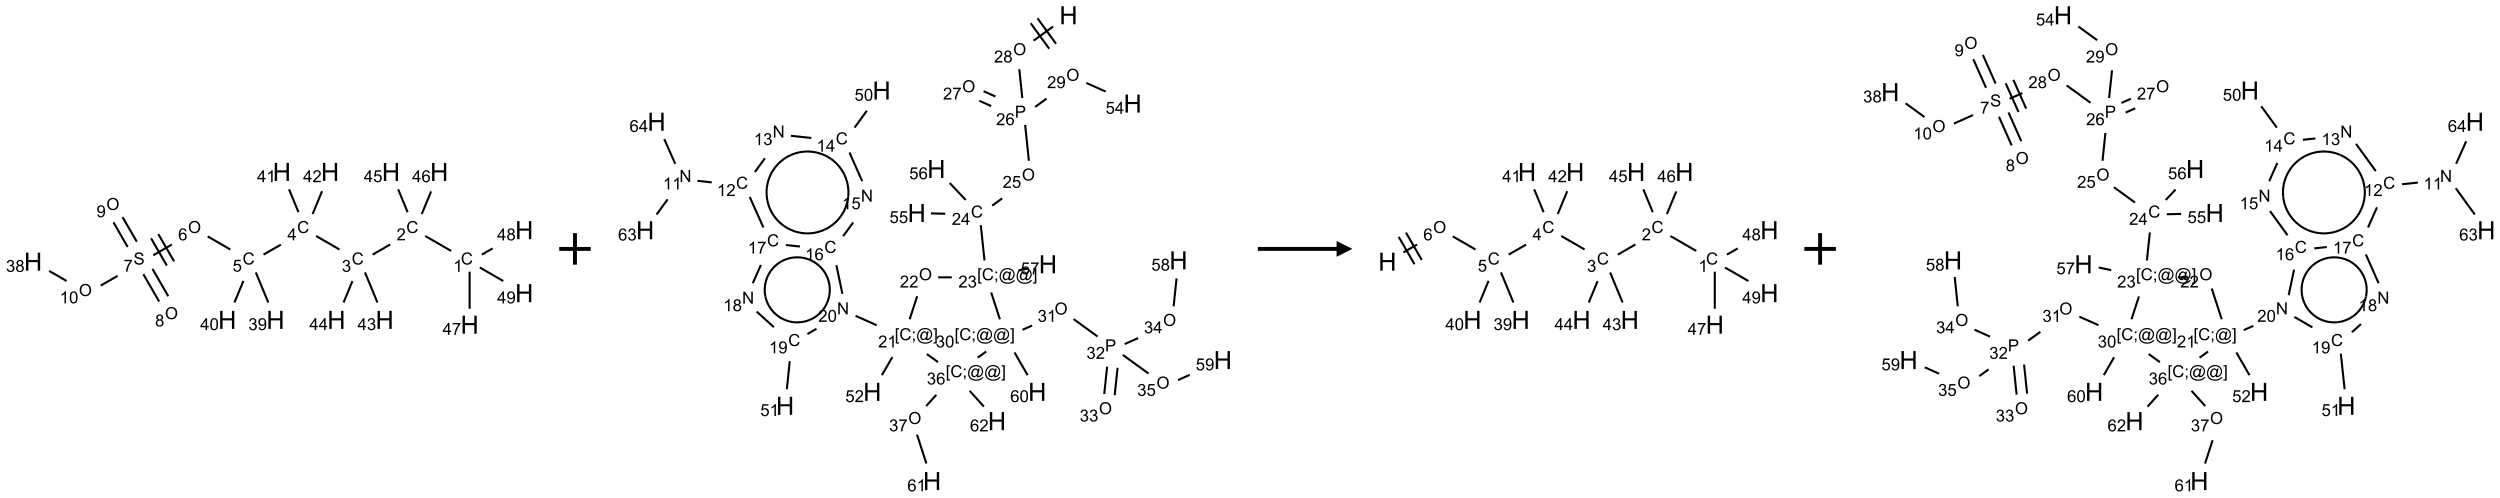 <?xml version="1.0" encoding="UTF-8"?>
<svg xmlns="http://www.w3.org/2000/svg" xmlns:xlink="http://www.w3.org/1999/xlink" width="1587" height="316" viewBox="0 0 1587 316">
<defs>
<g>
<g id="glyph-0-0">
<path d="M 1.332 0 L 1.332 -6.668 L 6.668 -6.668 L 6.668 0 Z M 1.5 -0.168 L 6.5 -0.168 L 6.5 -6.5 L 1.5 -6.5 Z M 1.5 -0.168 "/>
</g>
<g id="glyph-0-1">
<path d="M 6.27 -2.676 L 7.281 -2.422 C 7.07 -1.594 6.688 -0.961 6.137 -0.523 C 5.586 -0.086 4.914 0.129 4.121 0.129 C 3.297 0.129 2.629 -0.039 2.113 -0.371 C 1.598 -0.707 1.203 -1.191 0.934 -1.828 C 0.664 -2.465 0.531 -3.145 0.531 -3.875 C 0.531 -4.672 0.684 -5.363 0.988 -5.957 C 1.293 -6.547 1.723 -6.996 2.285 -7.305 C 2.844 -7.613 3.461 -7.766 4.137 -7.766 C 4.898 -7.766 5.543 -7.57 6.062 -7.184 C 6.582 -6.793 6.945 -6.246 7.152 -5.543 L 6.156 -5.309 C 5.98 -5.863 5.723 -6.266 5.387 -6.52 C 5.051 -6.773 4.625 -6.902 4.113 -6.902 C 3.527 -6.902 3.039 -6.762 2.645 -6.48 C 2.25 -6.199 1.973 -5.82 1.812 -5.348 C 1.652 -4.871 1.574 -4.383 1.574 -3.879 C 1.574 -3.23 1.668 -2.664 1.855 -2.18 C 2.047 -1.695 2.34 -1.332 2.738 -1.094 C 3.137 -0.855 3.57 -0.734 4.035 -0.734 C 4.602 -0.734 5.082 -0.898 5.473 -1.223 C 5.867 -1.551 6.133 -2.035 6.27 -2.676 Z M 6.27 -2.676 "/>
</g>
<g id="glyph-0-2">
<path d="M 3.973 0 L 3.035 0 L 3.035 -5.973 C 2.809 -5.758 2.516 -5.543 2.148 -5.328 C 1.781 -5.113 1.453 -4.953 1.16 -4.844 L 1.16 -5.75 C 1.684 -5.996 2.145 -6.297 2.535 -6.645 C 2.93 -6.996 3.207 -7.336 3.371 -7.668 L 3.973 -7.668 Z M 3.973 0 "/>
</g>
<g id="glyph-0-3">
<path d="M 5.371 -0.902 L 5.371 0 L 0.324 0 C 0.316 -0.227 0.352 -0.441 0.434 -0.652 C 0.562 -0.996 0.766 -1.332 1.051 -1.668 C 1.332 -2 1.742 -2.387 2.277 -2.824 C 3.105 -3.504 3.668 -4.043 3.957 -4.441 C 4.25 -4.84 4.395 -5.215 4.395 -5.566 C 4.395 -5.938 4.262 -6.254 3.996 -6.508 C 3.73 -6.762 3.387 -6.891 2.957 -6.891 C 2.508 -6.891 2.145 -6.754 1.875 -6.484 C 1.605 -6.215 1.469 -5.84 1.465 -5.359 L 0.5 -5.457 C 0.566 -6.176 0.812 -6.727 1.246 -7.102 C 1.676 -7.477 2.254 -7.668 2.98 -7.668 C 3.711 -7.668 4.293 -7.465 4.719 -7.059 C 5.145 -6.652 5.359 -6.148 5.359 -5.547 C 5.359 -5.242 5.297 -4.941 5.172 -4.645 C 5.047 -4.352 4.84 -4.039 4.551 -3.715 C 4.262 -3.387 3.777 -2.938 3.105 -2.371 C 2.543 -1.898 2.18 -1.578 2.02 -1.41 C 1.859 -1.242 1.73 -1.07 1.625 -0.902 Z M 5.371 -0.902 "/>
</g>
<g id="glyph-0-4">
<path d="M 0.449 -2.016 L 1.387 -2.141 C 1.492 -1.609 1.676 -1.227 1.934 -0.992 C 2.191 -0.758 2.508 -0.641 2.879 -0.641 C 3.32 -0.641 3.695 -0.793 3.996 -1.098 C 4.301 -1.402 4.453 -1.781 4.453 -2.234 C 4.453 -2.664 4.312 -3.02 4.031 -3.301 C 3.75 -3.578 3.391 -3.719 2.957 -3.719 C 2.781 -3.719 2.562 -3.684 2.297 -3.613 L 2.402 -4.438 C 2.465 -4.43 2.516 -4.426 2.551 -4.426 C 2.949 -4.426 3.312 -4.531 3.629 -4.738 C 3.949 -4.949 4.109 -5.27 4.109 -5.703 C 4.109 -6.047 3.992 -6.332 3.762 -6.559 C 3.527 -6.785 3.227 -6.895 2.859 -6.895 C 2.496 -6.895 2.191 -6.781 1.949 -6.551 C 1.707 -6.324 1.547 -5.98 1.48 -5.52 L 0.543 -5.688 C 0.656 -6.316 0.918 -6.805 1.324 -7.148 C 1.73 -7.492 2.234 -7.668 2.84 -7.668 C 3.254 -7.668 3.641 -7.578 3.988 -7.398 C 4.34 -7.219 4.609 -6.977 4.793 -6.668 C 4.98 -6.359 5.074 -6.031 5.074 -5.684 C 5.074 -5.352 4.984 -5.051 4.809 -4.781 C 4.629 -4.512 4.367 -4.297 4.02 -4.137 C 4.473 -4.031 4.824 -3.816 5.074 -3.488 C 5.324 -3.16 5.449 -2.75 5.449 -2.254 C 5.449 -1.59 5.203 -1.023 4.719 -0.559 C 4.234 -0.098 3.617 0.137 2.875 0.137 C 2.203 0.137 1.648 -0.062 1.207 -0.465 C 0.762 -0.863 0.512 -1.379 0.449 -2.016 Z M 0.449 -2.016 "/>
</g>
<g id="glyph-0-5">
<path d="M 3.449 0 L 3.449 -1.828 L 0.137 -1.828 L 0.137 -2.688 L 3.621 -7.637 L 4.387 -7.637 L 4.387 -2.688 L 5.418 -2.688 L 5.418 -1.828 L 4.387 -1.828 L 4.387 0 Z M 3.449 -2.688 L 3.449 -6.129 L 1.059 -2.688 Z M 3.449 -2.688 "/>
</g>
<g id="glyph-0-6">
<path d="M 0.441 -2 L 1.426 -2.082 C 1.5 -1.605 1.668 -1.242 1.934 -1.004 C 2.199 -0.762 2.52 -0.641 2.895 -0.641 C 3.348 -0.641 3.73 -0.812 4.043 -1.152 C 4.355 -1.492 4.512 -1.941 4.512 -2.504 C 4.512 -3.039 4.359 -3.461 4.059 -3.77 C 3.758 -4.078 3.367 -4.234 2.879 -4.234 C 2.578 -4.234 2.305 -4.164 2.062 -4.027 C 1.82 -3.891 1.629 -3.715 1.488 -3.496 L 0.609 -3.609 L 1.348 -7.531 L 5.145 -7.531 L 5.145 -6.637 L 2.098 -6.637 L 1.688 -4.582 C 2.145 -4.902 2.625 -5.062 3.129 -5.062 C 3.797 -5.062 4.359 -4.832 4.816 -4.371 C 5.277 -3.91 5.504 -3.312 5.504 -2.59 C 5.504 -1.898 5.305 -1.301 4.902 -0.797 C 4.41 -0.18 3.742 0.129 2.895 0.129 C 2.199 0.129 1.633 -0.062 1.195 -0.453 C 0.758 -0.844 0.504 -1.359 0.441 -2 Z M 0.441 -2 "/>
</g>
<g id="glyph-0-7">
<path d="M 0.516 -3.719 C 0.516 -4.984 0.855 -5.977 1.535 -6.695 C 2.215 -7.414 3.094 -7.77 4.172 -7.77 C 4.875 -7.77 5.512 -7.602 6.078 -7.266 C 6.645 -6.93 7.074 -6.461 7.371 -5.855 C 7.668 -5.254 7.816 -4.57 7.816 -3.809 C 7.816 -3.035 7.66 -2.34 7.348 -1.73 C 7.035 -1.117 6.594 -0.656 6.02 -0.34 C 5.449 -0.027 4.828 0.129 4.168 0.129 C 3.449 0.129 2.805 -0.043 2.238 -0.391 C 1.672 -0.738 1.246 -1.211 0.953 -1.812 C 0.66 -2.414 0.516 -3.047 0.516 -3.719 Z M 1.559 -3.703 C 1.559 -2.781 1.805 -2.059 2.301 -1.527 C 2.793 -1 3.414 -0.734 4.16 -0.734 C 4.922 -0.734 5.547 -1 6.039 -1.535 C 6.531 -2.07 6.777 -2.828 6.777 -3.812 C 6.777 -4.434 6.672 -4.977 6.461 -5.441 C 6.25 -5.902 5.945 -6.262 5.539 -6.52 C 5.133 -6.773 4.68 -6.902 4.176 -6.902 C 3.461 -6.902 2.848 -6.656 2.332 -6.164 C 1.816 -5.672 1.559 -4.852 1.559 -3.703 Z M 1.559 -3.703 "/>
</g>
<g id="glyph-0-8">
<path d="M 5.309 -5.766 L 4.375 -5.691 C 4.293 -6.059 4.172 -6.328 4.02 -6.496 C 3.766 -6.762 3.453 -6.895 3.082 -6.895 C 2.785 -6.895 2.523 -6.812 2.297 -6.645 C 2 -6.43 1.77 -6.117 1.598 -5.703 C 1.43 -5.289 1.34 -4.703 1.332 -3.938 C 1.559 -4.281 1.836 -4.535 2.16 -4.703 C 2.488 -4.871 2.828 -4.953 3.188 -4.953 C 3.812 -4.953 4.344 -4.723 4.785 -4.262 C 5.223 -3.801 5.441 -3.207 5.441 -2.48 C 5.441 -2 5.34 -1.555 5.133 -1.145 C 4.926 -0.73 4.641 -0.418 4.281 -0.199 C 3.922 0.02 3.512 0.129 3.051 0.129 C 2.27 0.129 1.633 -0.156 1.141 -0.73 C 0.648 -1.305 0.402 -2.254 0.402 -3.574 C 0.402 -5.051 0.672 -6.121 1.219 -6.793 C 1.695 -7.375 2.336 -7.668 3.141 -7.668 C 3.742 -7.668 4.234 -7.5 4.617 -7.16 C 5 -6.824 5.23 -6.359 5.309 -5.766 Z M 1.48 -2.473 C 1.48 -2.152 1.547 -1.844 1.684 -1.547 C 1.82 -1.25 2.016 -1.027 2.262 -0.871 C 2.508 -0.719 2.766 -0.641 3.035 -0.641 C 3.434 -0.641 3.773 -0.801 4.059 -1.121 C 4.344 -1.441 4.484 -1.875 4.484 -2.422 C 4.484 -2.949 4.344 -3.367 4.062 -3.668 C 3.781 -3.973 3.426 -4.125 3 -4.125 C 2.578 -4.125 2.219 -3.973 1.922 -3.668 C 1.625 -3.363 1.48 -2.969 1.48 -2.473 Z M 1.48 -2.473 "/>
</g>
<g id="glyph-0-9">
<path d="M 0.48 -2.453 L 1.434 -2.535 C 1.477 -2.152 1.582 -1.84 1.746 -1.598 C 1.91 -1.352 2.168 -1.152 2.516 -1.004 C 2.863 -0.852 3.254 -0.777 3.688 -0.777 C 4.074 -0.777 4.414 -0.832 4.707 -0.949 C 5.004 -1.062 5.223 -1.219 5.367 -1.418 C 5.512 -1.617 5.582 -1.836 5.582 -2.074 C 5.582 -2.312 5.516 -2.523 5.375 -2.699 C 5.234 -2.879 5.008 -3.031 4.688 -3.152 C 4.484 -3.23 4.031 -3.355 3.328 -3.523 C 2.625 -3.691 2.137 -3.852 1.855 -4 C 1.488 -4.191 1.219 -4.43 1.039 -4.711 C 0.859 -4.992 0.77 -5.312 0.77 -5.66 C 0.77 -6.047 0.879 -6.406 1.098 -6.742 C 1.316 -7.078 1.637 -7.332 2.059 -7.504 C 2.477 -7.68 2.945 -7.766 3.457 -7.766 C 4.023 -7.766 4.523 -7.676 4.957 -7.492 C 5.387 -7.309 5.719 -7.043 5.953 -6.688 C 6.188 -6.332 6.312 -5.934 6.328 -5.484 L 5.359 -5.41 C 5.309 -5.895 5.133 -6.258 4.832 -6.504 C 4.531 -6.75 4.086 -6.875 3.5 -6.875 C 2.891 -6.875 2.445 -6.762 2.164 -6.539 C 1.883 -6.316 1.746 -6.047 1.746 -5.73 C 1.746 -5.457 1.844 -5.23 2.043 -5.051 C 2.238 -4.875 2.742 -4.695 3.566 -4.508 C 4.387 -4.32 4.949 -4.16 5.254 -4.02 C 5.699 -3.816 6.027 -3.555 6.238 -3.242 C 6.449 -2.93 6.559 -2.566 6.559 -2.156 C 6.559 -1.75 6.441 -1.367 6.207 -1.008 C 5.977 -0.648 5.641 -0.367 5.207 -0.168 C 4.77 0.031 4.281 0.129 3.734 0.129 C 3.043 0.129 2.465 0.031 1.996 -0.172 C 1.531 -0.375 1.164 -0.676 0.898 -1.082 C 0.633 -1.484 0.492 -1.941 0.48 -2.453 Z M 0.48 -2.453 "/>
</g>
<g id="glyph-0-10">
<path d="M 0.504 -6.637 L 0.504 -7.535 L 5.449 -7.535 L 5.449 -6.809 C 4.961 -6.289 4.48 -5.602 4.004 -4.746 C 3.527 -3.887 3.156 -3.004 2.895 -2.098 C 2.707 -1.461 2.59 -0.762 2.535 0 L 1.574 0 C 1.582 -0.602 1.703 -1.328 1.926 -2.176 C 2.152 -3.027 2.477 -3.848 2.898 -4.637 C 3.32 -5.426 3.77 -6.094 4.246 -6.637 Z M 0.504 -6.637 "/>
</g>
<g id="glyph-0-11">
<path d="M 1.887 -4.141 C 1.496 -4.281 1.207 -4.484 1.02 -4.75 C 0.832 -5.016 0.738 -5.328 0.738 -5.699 C 0.738 -6.254 0.938 -6.719 1.34 -7.098 C 1.738 -7.477 2.27 -7.668 2.934 -7.668 C 3.598 -7.668 4.137 -7.473 4.543 -7.086 C 4.949 -6.699 5.152 -6.227 5.152 -5.672 C 5.152 -5.316 5.059 -5.008 4.871 -4.746 C 4.688 -4.484 4.406 -4.281 4.027 -4.141 C 4.496 -3.988 4.852 -3.742 5.098 -3.402 C 5.34 -3.062 5.465 -2.656 5.465 -2.184 C 5.465 -1.531 5.234 -0.98 4.77 -0.535 C 4.309 -0.09 3.703 0.129 2.949 0.129 C 2.195 0.129 1.586 -0.094 1.125 -0.539 C 0.664 -0.984 0.434 -1.543 0.434 -2.207 C 0.434 -2.703 0.559 -3.121 0.809 -3.457 C 1.062 -3.793 1.422 -4.02 1.887 -4.141 Z M 1.699 -5.73 C 1.699 -5.367 1.812 -5.074 2.047 -4.844 C 2.281 -4.613 2.582 -4.5 2.953 -4.5 C 3.312 -4.5 3.609 -4.613 3.84 -4.84 C 4.07 -5.066 4.188 -5.348 4.188 -5.676 C 4.188 -6.02 4.07 -6.309 3.832 -6.543 C 3.594 -6.777 3.297 -6.895 2.941 -6.895 C 2.586 -6.895 2.289 -6.781 2.051 -6.551 C 1.816 -6.324 1.699 -6.047 1.699 -5.73 Z M 1.395 -2.203 C 1.395 -1.938 1.461 -1.676 1.586 -1.426 C 1.711 -1.176 1.902 -0.984 2.152 -0.848 C 2.402 -0.711 2.672 -0.641 2.957 -0.641 C 3.406 -0.641 3.777 -0.785 4.066 -1.074 C 4.359 -1.363 4.504 -1.727 4.504 -2.172 C 4.504 -2.625 4.355 -2.996 4.055 -3.293 C 3.754 -3.586 3.379 -3.734 2.926 -3.734 C 2.484 -3.734 2.121 -3.59 1.832 -3.297 C 1.543 -3.004 1.395 -2.641 1.395 -2.203 Z M 1.395 -2.203 "/>
</g>
<g id="glyph-0-12">
<path d="M 0.582 -1.766 L 1.484 -1.848 C 1.562 -1.426 1.707 -1.117 1.922 -0.926 C 2.137 -0.734 2.414 -0.641 2.75 -0.641 C 3.039 -0.641 3.289 -0.707 3.508 -0.84 C 3.727 -0.973 3.902 -1.148 4.043 -1.367 C 4.18 -1.586 4.297 -1.887 4.391 -2.262 C 4.484 -2.637 4.531 -3.016 4.531 -3.406 C 4.531 -3.449 4.531 -3.512 4.527 -3.594 C 4.34 -3.297 4.082 -3.055 3.758 -2.867 C 3.434 -2.68 3.082 -2.59 2.703 -2.59 C 2.07 -2.59 1.535 -2.816 1.098 -3.277 C 0.66 -3.734 0.441 -4.34 0.441 -5.09 C 0.441 -5.863 0.672 -6.484 1.129 -6.957 C 1.586 -7.43 2.156 -7.668 2.844 -7.668 C 3.34 -7.668 3.793 -7.531 4.207 -7.266 C 4.617 -7 4.93 -6.617 5.145 -6.121 C 5.355 -5.629 5.465 -4.91 5.465 -3.973 C 5.465 -2.996 5.359 -2.223 5.145 -1.645 C 4.934 -1.066 4.617 -0.625 4.199 -0.324 C 3.781 -0.02 3.293 0.129 2.73 0.129 C 2.133 0.129 1.645 -0.035 1.266 -0.367 C 0.887 -0.699 0.66 -1.164 0.582 -1.766 Z M 4.422 -5.137 C 4.422 -5.676 4.277 -6.102 3.992 -6.418 C 3.707 -6.734 3.359 -6.891 2.957 -6.891 C 2.543 -6.891 2.18 -6.719 1.871 -6.379 C 1.562 -6.039 1.406 -5.598 1.406 -5.059 C 1.406 -4.57 1.555 -4.176 1.848 -3.871 C 2.141 -3.566 2.5 -3.418 2.934 -3.418 C 3.367 -3.418 3.723 -3.57 4.004 -3.871 C 4.281 -4.176 4.422 -4.598 4.422 -5.137 Z M 4.422 -5.137 "/>
</g>
<g id="glyph-0-13">
<path d="M 0.441 -3.766 C 0.441 -4.668 0.535 -5.395 0.723 -5.945 C 0.906 -6.496 1.184 -6.922 1.551 -7.219 C 1.918 -7.516 2.375 -7.668 2.934 -7.668 C 3.344 -7.668 3.703 -7.586 4.012 -7.418 C 4.32 -7.254 4.574 -7.016 4.777 -6.707 C 4.977 -6.395 5.137 -6.016 5.25 -5.57 C 5.363 -5.125 5.422 -4.523 5.422 -3.766 C 5.422 -2.871 5.328 -2.148 5.145 -1.598 C 4.961 -1.047 4.688 -0.621 4.32 -0.32 C 3.953 -0.02 3.492 0.129 2.934 0.129 C 2.195 0.129 1.617 -0.133 1.199 -0.66 C 0.695 -1.297 0.441 -2.332 0.441 -3.766 Z M 1.406 -3.766 C 1.406 -2.512 1.555 -1.68 1.848 -1.262 C 2.141 -0.848 2.5 -0.641 2.934 -0.641 C 3.363 -0.641 3.727 -0.848 4.02 -1.266 C 4.312 -1.684 4.457 -2.516 4.457 -3.766 C 4.457 -5.023 4.312 -5.859 4.02 -6.27 C 3.727 -6.684 3.359 -6.891 2.922 -6.891 C 2.492 -6.891 2.148 -6.707 1.891 -6.344 C 1.566 -5.879 1.406 -5.02 1.406 -3.766 Z M 1.406 -3.766 "/>
</g>
<g id="glyph-0-14">
<path d="M 0.824 0 L 0.824 -7.637 L 3.703 -7.637 C 4.211 -7.637 4.598 -7.609 4.863 -7.562 C 5.238 -7.5 5.555 -7.383 5.809 -7.207 C 6.062 -7.031 6.266 -6.785 6.418 -6.469 C 6.574 -6.152 6.652 -5.805 6.652 -5.426 C 6.652 -4.777 6.445 -4.227 6.031 -3.777 C 5.617 -3.328 4.871 -3.105 3.793 -3.105 L 1.832 -3.105 L 1.832 0 Z M 1.832 -4.004 L 3.809 -4.004 C 4.461 -4.004 4.922 -4.125 5.199 -4.371 C 5.473 -4.613 5.609 -4.953 5.609 -5.395 C 5.609 -5.715 5.527 -5.988 5.367 -6.215 C 5.207 -6.441 4.992 -6.594 4.73 -6.668 C 4.559 -6.711 4.246 -6.734 3.785 -6.734 L 1.832 -6.734 Z M 1.832 -4.004 "/>
</g>
<g id="glyph-0-15">
<path d="M 0.723 2.121 L 0.723 -7.637 L 2.793 -7.637 L 2.793 -6.859 L 1.66 -6.859 L 1.66 1.344 L 2.793 1.344 L 2.793 2.121 Z M 0.723 2.121 "/>
</g>
<g id="glyph-0-16">
<path d="M 0.949 -4.465 L 0.949 -5.531 L 2.016 -5.531 L 2.016 -4.465 Z M 0.949 0 L 0.949 -1.066 L 2.016 -1.066 L 2.016 0 C 2.016 0.391 1.945 0.711 1.809 0.949 C 1.668 1.191 1.449 1.379 1.145 1.512 L 0.887 1.109 C 1.082 1.023 1.23 0.895 1.324 0.727 C 1.418 0.559 1.469 0.316 1.48 0 Z M 0.949 0 "/>
</g>
<g id="glyph-0-17">
<path d="M 6.047 -0.848 C 5.82 -0.59 5.57 -0.379 5.289 -0.223 C 5.008 -0.062 4.73 0.016 4.449 0.016 C 4.141 0.016 3.84 -0.074 3.547 -0.254 C 3.254 -0.434 3.02 -0.715 2.836 -1.09 C 2.652 -1.465 2.562 -1.875 2.562 -2.324 C 2.562 -2.875 2.703 -3.43 2.988 -3.98 C 3.27 -4.535 3.621 -4.953 4.043 -5.23 C 4.461 -5.508 4.871 -5.645 5.266 -5.645 C 5.566 -5.645 5.855 -5.566 6.129 -5.41 C 6.402 -5.25 6.641 -5.012 6.84 -4.688 L 7.016 -5.496 L 7.949 -5.496 L 7.199 -2 C 7.094 -1.516 7.043 -1.246 7.043 -1.191 C 7.043 -1.098 7.078 -1.02 7.148 -0.949 C 7.219 -0.883 7.305 -0.848 7.406 -0.848 C 7.59 -0.848 7.832 -0.953 8.129 -1.168 C 8.527 -1.445 8.84 -1.816 9.07 -2.285 C 9.301 -2.75 9.418 -3.234 9.418 -3.73 C 9.418 -4.309 9.27 -4.852 8.973 -5.355 C 8.676 -5.859 8.23 -6.262 7.645 -6.562 C 7.055 -6.863 6.406 -7.016 5.691 -7.016 C 4.879 -7.016 4.137 -6.824 3.465 -6.445 C 2.793 -6.066 2.273 -5.52 1.902 -4.809 C 1.535 -4.098 1.348 -3.34 1.348 -2.527 C 1.348 -1.676 1.535 -0.941 1.902 -0.328 C 2.273 0.285 2.809 0.742 3.508 1.035 C 4.207 1.328 4.984 1.473 5.832 1.473 C 6.742 1.473 7.504 1.32 8.121 1.016 C 8.734 0.711 9.195 0.34 9.5 -0.098 L 10.441 -0.098 C 10.266 0.266 9.961 0.637 9.531 1.016 C 9.102 1.395 8.59 1.695 7.996 1.914 C 7.402 2.133 6.688 2.246 5.848 2.246 C 5.078 2.246 4.367 2.145 3.715 1.949 C 3.066 1.75 2.512 1.453 2.051 1.055 C 1.594 0.656 1.25 0.199 1.016 -0.316 C 0.723 -0.973 0.578 -1.684 0.578 -2.441 C 0.578 -3.289 0.75 -4.098 1.098 -4.863 C 1.523 -5.805 2.125 -6.527 2.902 -7.027 C 3.684 -7.527 4.629 -7.777 5.738 -7.777 C 6.602 -7.777 7.375 -7.602 8.059 -7.246 C 8.746 -6.895 9.285 -6.371 9.684 -5.672 C 10.02 -5.07 10.188 -4.418 10.188 -3.715 C 10.188 -2.707 9.832 -1.812 9.125 -1.031 C 8.492 -0.328 7.801 0.02 7.051 0.02 C 6.812 0.02 6.617 -0.016 6.473 -0.09 C 6.324 -0.16 6.215 -0.266 6.145 -0.402 C 6.102 -0.488 6.066 -0.637 6.047 -0.848 Z M 3.527 -2.262 C 3.527 -1.785 3.641 -1.414 3.863 -1.152 C 4.09 -0.887 4.348 -0.754 4.641 -0.754 C 4.836 -0.754 5.039 -0.812 5.254 -0.93 C 5.469 -1.047 5.676 -1.219 5.871 -1.449 C 6.066 -1.676 6.23 -1.969 6.355 -2.32 C 6.48 -2.672 6.543 -3.027 6.543 -3.379 C 6.543 -3.852 6.426 -4.219 6.191 -4.48 C 5.957 -4.738 5.672 -4.871 5.332 -4.871 C 5.109 -4.871 4.902 -4.812 4.707 -4.699 C 4.512 -4.586 4.32 -4.406 4.137 -4.156 C 3.953 -3.906 3.805 -3.602 3.691 -3.246 C 3.582 -2.887 3.527 -2.559 3.527 -2.262 Z M 3.527 -2.262 "/>
</g>
<g id="glyph-0-18">
<path d="M 2.27 2.121 L 0.203 2.121 L 0.203 1.344 L 1.332 1.344 L 1.332 -6.859 L 0.203 -6.859 L 0.203 -7.637 L 2.27 -7.637 Z M 2.27 2.121 "/>
</g>
<g id="glyph-0-19">
<path d="M 0.812 0 L 0.812 -7.637 L 1.848 -7.637 L 5.859 -1.641 L 5.859 -7.637 L 6.828 -7.637 L 6.828 0 L 5.793 0 L 1.781 -6 L 1.781 0 Z M 0.812 0 "/>
</g>
<g id="glyph-1-0">
<path d="M 2 0 L 2 -10 L 10 -10 L 10 0 Z M 2.25 -0.25 L 9.75 -0.25 L 9.75 -9.75 L 2.25 -9.75 Z M 2.25 -0.25 "/>
</g>
<g id="glyph-1-1">
<path d="M 1.281 0 L 1.281 -11.453 L 2.797 -11.453 L 2.797 -6.75 L 8.75 -6.75 L 8.75 -11.453 L 10.266 -11.453 L 10.266 0 L 8.75 0 L 8.75 -5.398 L 2.797 -5.398 L 2.797 0 Z M 1.281 0 "/>
</g>
</g>
</defs>
<path fill="none" stroke-width="0.033" stroke-linecap="butt" stroke-linejoin="miter" stroke="rgb(0%, 0%, 0%)" stroke-opacity="1" stroke-miterlimit="10" d="M 6.634 1.254 L 6.224 1.017 " transform="matrix(40, 0, 0, 40, 20.996, 109.141)"/>
<path fill="none" stroke-width="0.033" stroke-linecap="butt" stroke-linejoin="miter" stroke="rgb(0%, 0%, 0%)" stroke-opacity="1" stroke-miterlimit="10" d="M 5.668 1.151 L 5.389 1.312 " transform="matrix(40, 0, 0, 40, 20.996, 109.141)"/>
<path fill="none" stroke-width="0.033" stroke-linecap="butt" stroke-linejoin="miter" stroke="rgb(0%, 0%, 0%)" stroke-opacity="1" stroke-miterlimit="10" d="M 4.862 1.231 L 4.492 1.017 " transform="matrix(40, 0, 0, 40, 20.996, 109.141)"/>
<path fill="none" stroke-width="0.033" stroke-linecap="butt" stroke-linejoin="miter" stroke="rgb(0%, 0%, 0%)" stroke-opacity="1" stroke-miterlimit="10" d="M 3.932 1.154 L 3.657 1.312 " transform="matrix(40, 0, 0, 40, 20.996, 109.141)"/>
<path fill="none" stroke-width="0.033" stroke-linecap="butt" stroke-linejoin="miter" stroke="rgb(0%, 0%, 0%)" stroke-opacity="1" stroke-miterlimit="10" d="M 3.13 1.231 L 2.771 1.023 " transform="matrix(40, 0, 0, 40, 20.996, 109.141)"/>
<path fill="none" stroke-width="0.033" stroke-linecap="butt" stroke-linejoin="miter" stroke="rgb(0%, 0%, 0%)" stroke-opacity="1" stroke-miterlimit="10" d="M 2.203 1.152 L 1.908 1.322 " transform="matrix(40, 0, 0, 40, 20.996, 109.141)"/>
<path fill="none" stroke-width="0.033" stroke-linecap="butt" stroke-linejoin="miter" stroke="rgb(0%, 0%, 0%)" stroke-opacity="1" stroke-miterlimit="10" d="M 1.873 1.054 L 2.123 1.487 " transform="matrix(40, 0, 0, 40, 20.996, 109.141)"/>
<path fill="none" stroke-width="0.033" stroke-linecap="butt" stroke-linejoin="miter" stroke="rgb(0%, 0%, 0%)" stroke-opacity="1" stroke-miterlimit="10" d="M 1.988 0.987 L 2.238 1.42 " transform="matrix(40, 0, 0, 40, 20.996, 109.141)"/>
<path fill="none" stroke-width="0.033" stroke-linecap="butt" stroke-linejoin="miter" stroke="rgb(0%, 0%, 0%)" stroke-opacity="1" stroke-miterlimit="10" d="M 1.75 1.623 L 2.001 2.057 " transform="matrix(40, 0, 0, 40, 20.996, 109.141)"/>
<path fill="none" stroke-width="0.033" stroke-linecap="butt" stroke-linejoin="miter" stroke="rgb(0%, 0%, 0%)" stroke-opacity="1" stroke-miterlimit="10" d="M 1.895 1.539 L 2.146 1.973 " transform="matrix(40, 0, 0, 40, 20.996, 109.141)"/>
<path fill="none" stroke-width="0.033" stroke-linecap="butt" stroke-linejoin="miter" stroke="rgb(0%, 0%, 0%)" stroke-opacity="1" stroke-miterlimit="10" d="M 1.646 1.107 L 1.42 0.717 " transform="matrix(40, 0, 0, 40, 20.996, 109.141)"/>
<path fill="none" stroke-width="0.033" stroke-linecap="butt" stroke-linejoin="miter" stroke="rgb(0%, 0%, 0%)" stroke-opacity="1" stroke-miterlimit="10" d="M 1.501 1.191 L 1.276 0.8 " transform="matrix(40, 0, 0, 40, 20.996, 109.141)"/>
<path fill="none" stroke-width="0.033" stroke-linecap="butt" stroke-linejoin="miter" stroke="rgb(0%, 0%, 0%)" stroke-opacity="1" stroke-miterlimit="10" d="M 1.342 1.649 L 1.073 1.804 " transform="matrix(40, 0, 0, 40, 20.996, 109.141)"/>
<path fill="none" stroke-width="0.033" stroke-linecap="butt" stroke-linejoin="miter" stroke="rgb(0%, 0%, 0%)" stroke-opacity="1" stroke-miterlimit="10" d="M 0.532 1.731 L 0.255 1.571 " transform="matrix(40, 0, 0, 40, 20.996, 109.141)"/>
<path fill="none" stroke-width="0.033" stroke-linecap="butt" stroke-linejoin="miter" stroke="rgb(0%, 0%, 0%)" stroke-opacity="1" stroke-miterlimit="10" d="M 3.535 1.595 L 3.733 2.072 " transform="matrix(40, 0, 0, 40, 20.996, 109.141)"/>
<path fill="none" stroke-width="0.033" stroke-linecap="butt" stroke-linejoin="miter" stroke="rgb(0%, 0%, 0%)" stroke-opacity="1" stroke-miterlimit="10" d="M 3.338 1.729 L 3.196 2.072 " transform="matrix(40, 0, 0, 40, 20.996, 109.141)"/>
<path fill="none" stroke-width="0.033" stroke-linecap="butt" stroke-linejoin="miter" stroke="rgb(0%, 0%, 0%)" stroke-opacity="1" stroke-miterlimit="10" d="M 4.212 0.639 L 4.062 0.276 " transform="matrix(40, 0, 0, 40, 20.996, 109.141)"/>
<path fill="none" stroke-width="0.033" stroke-linecap="butt" stroke-linejoin="miter" stroke="rgb(0%, 0%, 0%)" stroke-opacity="1" stroke-miterlimit="10" d="M 4.436 0.669 L 4.586 0.306 " transform="matrix(40, 0, 0, 40, 20.996, 109.141)"/>
<path fill="none" stroke-width="0.033" stroke-linecap="butt" stroke-linejoin="miter" stroke="rgb(0%, 0%, 0%)" stroke-opacity="1" stroke-miterlimit="10" d="M 5.267 1.595 L 5.465 2.072 " transform="matrix(40, 0, 0, 40, 20.996, 109.141)"/>
<path fill="none" stroke-width="0.033" stroke-linecap="butt" stroke-linejoin="miter" stroke="rgb(0%, 0%, 0%)" stroke-opacity="1" stroke-miterlimit="10" d="M 5.068 1.733 L 4.928 2.072 " transform="matrix(40, 0, 0, 40, 20.996, 109.141)"/>
<path fill="none" stroke-width="0.033" stroke-linecap="butt" stroke-linejoin="miter" stroke="rgb(0%, 0%, 0%)" stroke-opacity="1" stroke-miterlimit="10" d="M 5.944 0.639 L 5.794 0.276 " transform="matrix(40, 0, 0, 40, 20.996, 109.141)"/>
<path fill="none" stroke-width="0.033" stroke-linecap="butt" stroke-linejoin="miter" stroke="rgb(0%, 0%, 0%)" stroke-opacity="1" stroke-miterlimit="10" d="M 6.168 0.669 L 6.317 0.309 " transform="matrix(40, 0, 0, 40, 20.996, 109.141)"/>
<path fill="none" stroke-width="0.033" stroke-linecap="butt" stroke-linejoin="miter" stroke="rgb(0%, 0%, 0%)" stroke-opacity="1" stroke-miterlimit="10" d="M 6.928 1.583 L 6.928 2.171 " transform="matrix(40, 0, 0, 40, 20.996, 109.141)"/>
<path fill="none" stroke-width="0.033" stroke-linecap="butt" stroke-linejoin="miter" stroke="rgb(0%, 0%, 0%)" stroke-opacity="1" stroke-miterlimit="10" d="M 7.121 1.312 L 7.293 1.213 " transform="matrix(40, 0, 0, 40, 20.996, 109.141)"/>
<path fill="none" stroke-width="0.033" stroke-linecap="butt" stroke-linejoin="miter" stroke="rgb(0%, 0%, 0%)" stroke-opacity="1" stroke-miterlimit="10" d="M 7.09 1.517 L 7.462 1.732 " transform="matrix(40, 0, 0, 40, 20.996, 109.141)"/>
<g fill="rgb(0%, 0%, 0%)" fill-opacity="1">
<use xlink:href="#glyph-0-1" x="292.531" y="167.941"/>
</g>
<g fill="rgb(0%, 0%, 0%)" fill-opacity="1">
<use xlink:href="#glyph-0-2" x="287.754" y="172.578"/>
</g>
<g fill="rgb(0%, 0%, 0%)" fill-opacity="1">
<use xlink:href="#glyph-0-1" x="257.891" y="147.941"/>
</g>
<g fill="rgb(0%, 0%, 0%)" fill-opacity="1">
<use xlink:href="#glyph-0-3" x="251.719" y="152.578"/>
</g>
<g fill="rgb(0%, 0%, 0%)" fill-opacity="1">
<use xlink:href="#glyph-0-1" x="223.25" y="167.941"/>
</g>
<g fill="rgb(0%, 0%, 0%)" fill-opacity="1">
<use xlink:href="#glyph-0-4" x="217" y="172.578"/>
</g>
<g fill="rgb(0%, 0%, 0%)" fill-opacity="1">
<use xlink:href="#glyph-0-1" x="188.609" y="147.941"/>
</g>
<g fill="rgb(0%, 0%, 0%)" fill-opacity="1">
<use xlink:href="#glyph-0-5" x="182.387" y="152.547"/>
</g>
<g fill="rgb(0%, 0%, 0%)" fill-opacity="1">
<use xlink:href="#glyph-0-1" x="153.969" y="167.941"/>
</g>
<g fill="rgb(0%, 0%, 0%)" fill-opacity="1">
<use xlink:href="#glyph-0-6" x="147.656" y="172.445"/>
</g>
<g fill="rgb(0%, 0%, 0%)" fill-opacity="1">
<use xlink:href="#glyph-0-7" x="119.344" y="147.945"/>
</g>
<g fill="rgb(0%, 0%, 0%)" fill-opacity="1">
<use xlink:href="#glyph-0-8" x="113.082" y="152.578"/>
</g>
<g fill="rgb(0%, 0%, 0%)" fill-opacity="1">
<use xlink:href="#glyph-0-9" x="84.734" y="167.941"/>
</g>
<g fill="rgb(0%, 0%, 0%)" fill-opacity="1">
<use xlink:href="#glyph-0-10" x="78.434" y="172.449"/>
</g>
<g fill="rgb(0%, 0%, 0%)" fill-opacity="1">
<use xlink:href="#glyph-0-7" x="104.699" y="202.586"/>
</g>
<g fill="rgb(0%, 0%, 0%)" fill-opacity="1">
<use xlink:href="#glyph-0-11" x="98.418" y="207.219"/>
</g>
<g fill="rgb(0%, 0%, 0%)" fill-opacity="1">
<use xlink:href="#glyph-0-7" x="67.523" y="133.305"/>
</g>
<g fill="rgb(0%, 0%, 0%)" fill-opacity="1">
<use xlink:href="#glyph-0-12" x="61.238" y="137.934"/>
</g>
<g fill="rgb(0%, 0%, 0%)" fill-opacity="1">
<use xlink:href="#glyph-0-7" x="50.059" y="187.945"/>
</g>
<g fill="rgb(0%, 0%, 0%)" fill-opacity="1">
<use xlink:href="#glyph-0-2" x="37.887" y="192.578"/>
<use xlink:href="#glyph-0-13" x="43.819" y="192.578"/>
</g>
<g fill="rgb(0%, 0%, 0%)" fill-opacity="1">
<use xlink:href="#glyph-1-1" x="15.223" y="171.824"/>
</g>
<g fill="rgb(0%, 0%, 0%)" fill-opacity="1">
<use xlink:href="#glyph-0-4" x="3.773" y="172.617"/>
<use xlink:href="#glyph-0-11" x="9.706" y="172.617"/>
</g>
<g fill="rgb(0%, 0%, 0%)" fill-opacity="1">
<use xlink:href="#glyph-1-1" x="169.094" y="208.777"/>
</g>
<g fill="rgb(0%, 0%, 0%)" fill-opacity="1">
<use xlink:href="#glyph-0-4" x="157.645" y="209.57"/>
<use xlink:href="#glyph-0-12" x="163.577" y="209.57"/>
</g>
<g fill="rgb(0%, 0%, 0%)" fill-opacity="1">
<use xlink:href="#glyph-1-1" x="138.48" y="208.777"/>
</g>
<g fill="rgb(0%, 0%, 0%)" fill-opacity="1">
<use xlink:href="#glyph-0-5" x="127.074" y="209.57"/>
<use xlink:href="#glyph-0-13" x="133.007" y="209.57"/>
</g>
<g fill="rgb(0%, 0%, 0%)" fill-opacity="1">
<use xlink:href="#glyph-1-1" x="173.121" y="114.867"/>
</g>
<g fill="rgb(0%, 0%, 0%)" fill-opacity="1">
<use xlink:href="#glyph-0-5" x="163.16" y="115.66"/>
<use xlink:href="#glyph-0-2" x="169.092" y="115.66"/>
</g>
<g fill="rgb(0%, 0%, 0%)" fill-opacity="1">
<use xlink:href="#glyph-1-1" x="203.734" y="114.867"/>
</g>
<g fill="rgb(0%, 0%, 0%)" fill-opacity="1">
<use xlink:href="#glyph-0-5" x="192.379" y="115.66"/>
<use xlink:href="#glyph-0-3" x="198.311" y="115.66"/>
</g>
<g fill="rgb(0%, 0%, 0%)" fill-opacity="1">
<use xlink:href="#glyph-1-1" x="238.379" y="208.777"/>
</g>
<g fill="rgb(0%, 0%, 0%)" fill-opacity="1">
<use xlink:href="#glyph-0-5" x="226.945" y="209.57"/>
<use xlink:href="#glyph-0-4" x="232.878" y="209.57"/>
</g>
<g fill="rgb(0%, 0%, 0%)" fill-opacity="1">
<use xlink:href="#glyph-1-1" x="207.762" y="208.777"/>
</g>
<g fill="rgb(0%, 0%, 0%)" fill-opacity="1">
<use xlink:href="#glyph-0-5" x="196.359" y="209.539"/>
<use xlink:href="#glyph-0-5" x="202.292" y="209.539"/>
</g>
<g fill="rgb(0%, 0%, 0%)" fill-opacity="1">
<use xlink:href="#glyph-1-1" x="242.402" y="114.867"/>
</g>
<g fill="rgb(0%, 0%, 0%)" fill-opacity="1">
<use xlink:href="#glyph-0-5" x="230.914" y="115.629"/>
<use xlink:href="#glyph-0-6" x="236.846" y="115.629"/>
</g>
<g fill="rgb(0%, 0%, 0%)" fill-opacity="1">
<use xlink:href="#glyph-1-1" x="273.02" y="114.867"/>
</g>
<g fill="rgb(0%, 0%, 0%)" fill-opacity="1">
<use xlink:href="#glyph-0-5" x="261.59" y="115.66"/>
<use xlink:href="#glyph-0-8" x="267.522" y="115.66"/>
</g>
<g fill="rgb(0%, 0%, 0%)" fill-opacity="1">
<use xlink:href="#glyph-1-1" x="292.352" y="211.824"/>
</g>
<g fill="rgb(0%, 0%, 0%)" fill-opacity="1">
<use xlink:href="#glyph-0-5" x="280.918" y="212.586"/>
<use xlink:href="#glyph-0-10" x="286.85" y="212.586"/>
</g>
<g fill="rgb(0%, 0%, 0%)" fill-opacity="1">
<use xlink:href="#glyph-1-1" x="326.992" y="151.824"/>
</g>
<g fill="rgb(0%, 0%, 0%)" fill-opacity="1">
<use xlink:href="#glyph-0-5" x="315.543" y="152.617"/>
<use xlink:href="#glyph-0-11" x="321.475" y="152.617"/>
</g>
<g fill="rgb(0%, 0%, 0%)" fill-opacity="1">
<use xlink:href="#glyph-1-1" x="326.992" y="191.824"/>
</g>
<g fill="rgb(0%, 0%, 0%)" fill-opacity="1">
<use xlink:href="#glyph-0-5" x="315.543" y="192.617"/>
<use xlink:href="#glyph-0-12" x="321.475" y="192.617"/>
</g>
<path fill="none" stroke-width="0.062" stroke-linecap="butt" stroke-linejoin="miter" stroke="rgb(0%, 0%, 0%)" stroke-opacity="1" stroke-miterlimit="10" d="M -0 0 L 0.5 0 M 0.25 -0.25 L 0.25 0.25 " transform="matrix(40, 0, 0, 40, 354.988, 158)"/>
<path fill="none" stroke-width="0.033" stroke-linecap="butt" stroke-linejoin="miter" stroke="rgb(0%, 0%, 0%)" stroke-opacity="1" stroke-miterlimit="10" d="M 6.474 0.178 L 6.166 0.402 " transform="matrix(40, 0, 0, 40, 409.527, 9.695)"/>
<path fill="none" stroke-width="0.033" stroke-linecap="butt" stroke-linejoin="miter" stroke="rgb(0%, 0%, 0%)" stroke-opacity="1" stroke-miterlimit="10" d="M 6.119 0.127 L 6.413 0.531 " transform="matrix(40, 0, 0, 40, 409.527, 9.695)"/>
<path fill="none" stroke-width="0.033" stroke-linecap="butt" stroke-linejoin="miter" stroke="rgb(0%, 0%, 0%)" stroke-opacity="1" stroke-miterlimit="10" d="M 6.227 0.048 L 6.521 0.453 " transform="matrix(40, 0, 0, 40, 409.527, 9.695)"/>
<path fill="none" stroke-width="0.033" stroke-linecap="butt" stroke-linejoin="miter" stroke="rgb(0%, 0%, 0%)" stroke-opacity="1" stroke-miterlimit="10" d="M 5.938 0.856 L 5.986 1.314 " transform="matrix(40, 0, 0, 40, 409.527, 9.695)"/>
<path fill="none" stroke-width="0.033" stroke-linecap="butt" stroke-linejoin="miter" stroke="rgb(0%, 0%, 0%)" stroke-opacity="1" stroke-miterlimit="10" d="M 6.031 1.74 L 6.09 2.309 " transform="matrix(40, 0, 0, 40, 409.527, 9.695)"/>
<path fill="none" stroke-width="0.033" stroke-linecap="butt" stroke-linejoin="miter" stroke="rgb(0%, 0%, 0%)" stroke-opacity="1" stroke-miterlimit="10" d="M 5.666 2.906 L 5.508 3.021 " transform="matrix(40, 0, 0, 40, 409.527, 9.695)"/>
<path fill="none" stroke-width="0.033" stroke-linecap="butt" stroke-linejoin="miter" stroke="rgb(0%, 0%, 0%)" stroke-opacity="1" stroke-miterlimit="10" d="M 5.327 3.331 L 5.386 3.891 " transform="matrix(40, 0, 0, 40, 409.527, 9.695)"/>
<path fill="none" stroke-width="0.033" stroke-linecap="butt" stroke-linejoin="miter" stroke="rgb(0%, 0%, 0%)" stroke-opacity="1" stroke-miterlimit="10" d="M 5.922 4.051 L 6.085 4.017 " transform="matrix(40, 0, 0, 40, 409.527, 9.695)"/>
<path fill="none" stroke-width="0.033" stroke-linecap="butt" stroke-linejoin="miter" stroke="rgb(0%, 0%, 0%)" stroke-opacity="1" stroke-miterlimit="10" d="M 4.867 4.159 L 4.651 4.159 " transform="matrix(40, 0, 0, 40, 409.527, 9.695)"/>
<path fill="none" stroke-width="0.033" stroke-linecap="butt" stroke-linejoin="miter" stroke="rgb(0%, 0%, 0%)" stroke-opacity="1" stroke-miterlimit="10" d="M 4.317 4.459 L 4.198 4.825 " transform="matrix(40, 0, 0, 40, 409.527, 9.695)"/>
<path fill="none" stroke-width="0.033" stroke-linecap="butt" stroke-linejoin="miter" stroke="rgb(0%, 0%, 0%)" stroke-opacity="1" stroke-miterlimit="10" d="M 3.675 4.919 L 3.34 4.77 " transform="matrix(40, 0, 0, 40, 409.527, 9.695)"/>
<path fill="none" stroke-width="0.033" stroke-linecap="butt" stroke-linejoin="miter" stroke="rgb(0%, 0%, 0%)" stroke-opacity="1" stroke-miterlimit="10" d="M 3.131 4.421 L 3.035 3.966 " transform="matrix(40, 0, 0, 40, 409.527, 9.695)"/>
<path fill="none" stroke-width="0.033" stroke-linecap="butt" stroke-linejoin="miter" stroke="rgb(0%, 0%, 0%)" stroke-opacity="1" stroke-miterlimit="10" d="M 3.143 3.505 L 3.302 3.287 " transform="matrix(40, 0, 0, 40, 409.527, 9.695)"/>
<path fill="none" stroke-width="0.033" stroke-linecap="butt" stroke-linejoin="miter" stroke="rgb(0%, 0%, 0%)" stroke-opacity="1" stroke-miterlimit="10" d="M 3.445 2.633 L 3.243 2.178 " transform="matrix(40, 0, 0, 40, 409.527, 9.695)"/>
<path fill="none" stroke-width="0.033" stroke-linecap="butt" stroke-linejoin="miter" stroke="rgb(0%, 0%, 0%)" stroke-opacity="1" stroke-miterlimit="10" d="M 3.324 1.783 L 3.518 1.516 " transform="matrix(40, 0, 0, 40, 409.527, 9.695)"/>
<path fill="none" stroke-width="0.033" stroke-linecap="butt" stroke-linejoin="miter" stroke="rgb(0%, 0%, 0%)" stroke-opacity="1" stroke-miterlimit="10" d="M 2.638 1.947 L 2.312 1.913 " transform="matrix(40, 0, 0, 40, 409.527, 9.695)"/>
<path fill="none" stroke-width="0.033" stroke-linecap="butt" stroke-linejoin="miter" stroke="rgb(0%, 0%, 0%)" stroke-opacity="1" stroke-miterlimit="10" d="M 1.901 2.269 L 1.742 2.487 " transform="matrix(40, 0, 0, 40, 409.527, 9.695)"/>
<path fill="none" stroke-width="0.033" stroke-linecap="butt" stroke-linejoin="miter" stroke="rgb(0%, 0%, 0%)" stroke-opacity="1" stroke-miterlimit="10" d="M 1.057 2.652 L 0.831 2.628 " transform="matrix(40, 0, 0, 40, 409.527, 9.695)"/>
<path fill="none" stroke-width="0.033" stroke-linecap="butt" stroke-linejoin="miter" stroke="rgb(0%, 0%, 0%)" stroke-opacity="1" stroke-miterlimit="10" d="M 0.357 2.921 L 0.182 3.162 " transform="matrix(40, 0, 0, 40, 409.527, 9.695)"/>
<path fill="none" stroke-width="0.033" stroke-linecap="butt" stroke-linejoin="miter" stroke="rgb(0%, 0%, 0%)" stroke-opacity="1" stroke-miterlimit="10" d="M 0.478 2.357 L 0.303 1.964 " transform="matrix(40, 0, 0, 40, 409.527, 9.695)"/>
<path fill="none" stroke-width="0.033" stroke-linecap="butt" stroke-linejoin="miter" stroke="rgb(0%, 0%, 0%)" stroke-opacity="1" stroke-miterlimit="10" d="M 1.66 2.883 L 1.877 3.368 " transform="matrix(40, 0, 0, 40, 409.527, 9.695)"/>
<path fill="none" stroke-width="0.033" stroke-linecap="butt" stroke-linejoin="miter" stroke="rgb(0%, 0%, 0%)" stroke-opacity="1" stroke-miterlimit="10" d="M 2.233 3.646 L 2.456 3.67 " transform="matrix(40, 0, 0, 40, 409.527, 9.695)"/>
<path fill="none" stroke-width="0.033" stroke-linecap="butt" stroke-linejoin="miter" stroke="rgb(0%, 0%, 0%)" stroke-opacity="1" stroke-miterlimit="10" d="M 1.837 3.962 L 1.709 4.251 " transform="matrix(40, 0, 0, 40, 409.527, 9.695)"/>
<path fill="none" stroke-width="0.033" stroke-linecap="butt" stroke-linejoin="miter" stroke="rgb(0%, 0%, 0%)" stroke-opacity="1" stroke-miterlimit="10" d="M 1.769 4.702 L 2.044 4.95 " transform="matrix(40, 0, 0, 40, 409.527, 9.695)"/>
<path fill="none" stroke-width="0.033" stroke-linecap="butt" stroke-linejoin="miter" stroke="rgb(0%, 0%, 0%)" stroke-opacity="1" stroke-miterlimit="10" d="M 2.575 5.059 L 2.719 4.976 " transform="matrix(40, 0, 0, 40, 409.527, 9.695)"/>
<path fill="none" stroke-width="0.033" stroke-linecap="butt" stroke-linejoin="miter" stroke="rgb(0%, 0%, 0%)" stroke-opacity="1" stroke-miterlimit="10" d="M 2.295 5.489 L 2.249 5.935 " transform="matrix(40, 0, 0, 40, 409.527, 9.695)"/>
<path fill="none" stroke-width="0.033" stroke-linecap="butt" stroke-linejoin="miter" stroke="rgb(0%, 0%, 0%)" stroke-opacity="1" stroke-miterlimit="10" d="M 3.924 5.423 L 3.758 5.711 " transform="matrix(40, 0, 0, 40, 409.527, 9.695)"/>
<path fill="none" stroke-width="0.033" stroke-linecap="butt" stroke-linejoin="miter" stroke="rgb(0%, 0%, 0%)" stroke-opacity="1" stroke-miterlimit="10" d="M 4.471 5.376 L 4.648 5.505 " transform="matrix(40, 0, 0, 40, 409.527, 9.695)"/>
<path fill="none" stroke-width="0.033" stroke-linecap="butt" stroke-linejoin="miter" stroke="rgb(0%, 0%, 0%)" stroke-opacity="1" stroke-miterlimit="10" d="M 4.621 6.023 L 4.461 6.201 " transform="matrix(40, 0, 0, 40, 409.527, 9.695)"/>
<path fill="none" stroke-width="0.033" stroke-linecap="butt" stroke-linejoin="miter" stroke="rgb(0%, 0%, 0%)" stroke-opacity="1" stroke-miterlimit="10" d="M 4.315 6.656 L 4.464 7.114 " transform="matrix(40, 0, 0, 40, 409.527, 9.695)"/>
<path fill="none" stroke-width="0.033" stroke-linecap="butt" stroke-linejoin="miter" stroke="rgb(0%, 0%, 0%)" stroke-opacity="1" stroke-miterlimit="10" d="M 5.15 5.96 L 5.376 6.211 " transform="matrix(40, 0, 0, 40, 409.527, 9.695)"/>
<path fill="none" stroke-width="0.033" stroke-linecap="butt" stroke-linejoin="miter" stroke="rgb(0%, 0%, 0%)" stroke-opacity="1" stroke-miterlimit="10" d="M 5.278 5.434 L 5.413 5.336 " transform="matrix(40, 0, 0, 40, 409.527, 9.695)"/>
<path fill="none" stroke-width="0.033" stroke-linecap="butt" stroke-linejoin="miter" stroke="rgb(0%, 0%, 0%)" stroke-opacity="1" stroke-miterlimit="10" d="M 5.63 4.825 L 5.492 4.399 " transform="matrix(40, 0, 0, 40, 409.527, 9.695)"/>
<path fill="none" stroke-width="0.033" stroke-linecap="butt" stroke-linejoin="miter" stroke="rgb(0%, 0%, 0%)" stroke-opacity="1" stroke-miterlimit="10" d="M 5.989 4.992 L 6.141 4.924 " transform="matrix(40, 0, 0, 40, 409.527, 9.695)"/>
<path fill="none" stroke-width="0.033" stroke-linecap="butt" stroke-linejoin="miter" stroke="rgb(0%, 0%, 0%)" stroke-opacity="1" stroke-miterlimit="10" d="M 6.8 4.822 L 7.18 5.098 " transform="matrix(40, 0, 0, 40, 409.527, 9.695)"/>
<path fill="none" stroke-width="0.033" stroke-linecap="butt" stroke-linejoin="miter" stroke="rgb(0%, 0%, 0%)" stroke-opacity="1" stroke-miterlimit="10" d="M 7.332 5.577 L 7.286 6.011 " transform="matrix(40, 0, 0, 40, 409.527, 9.695)"/>
<path fill="none" stroke-width="0.033" stroke-linecap="butt" stroke-linejoin="miter" stroke="rgb(0%, 0%, 0%)" stroke-opacity="1" stroke-miterlimit="10" d="M 7.498 5.594 L 7.452 6.029 " transform="matrix(40, 0, 0, 40, 409.527, 9.695)"/>
<path fill="none" stroke-width="0.033" stroke-linecap="butt" stroke-linejoin="miter" stroke="rgb(0%, 0%, 0%)" stroke-opacity="1" stroke-miterlimit="10" d="M 7.61 5.218 L 7.824 5.123 " transform="matrix(40, 0, 0, 40, 409.527, 9.695)"/>
<path fill="none" stroke-width="0.033" stroke-linecap="butt" stroke-linejoin="miter" stroke="rgb(0%, 0%, 0%)" stroke-opacity="1" stroke-miterlimit="10" d="M 8.387 4.619 L 8.434 4.176 " transform="matrix(40, 0, 0, 40, 409.527, 9.695)"/>
<path fill="none" stroke-width="0.033" stroke-linecap="butt" stroke-linejoin="miter" stroke="rgb(0%, 0%, 0%)" stroke-opacity="1" stroke-miterlimit="10" d="M 7.581 5.39 L 7.989 5.686 " transform="matrix(40, 0, 0, 40, 409.527, 9.695)"/>
<path fill="none" stroke-width="0.033" stroke-linecap="butt" stroke-linejoin="miter" stroke="rgb(0%, 0%, 0%)" stroke-opacity="1" stroke-miterlimit="10" d="M 8.456 5.79 L 8.643 5.706 " transform="matrix(40, 0, 0, 40, 409.527, 9.695)"/>
<path fill="none" stroke-width="0.033" stroke-linecap="butt" stroke-linejoin="miter" stroke="rgb(0%, 0%, 0%)" stroke-opacity="1" stroke-miterlimit="10" d="M 5.862 5.351 L 6.07 5.711 " transform="matrix(40, 0, 0, 40, 409.527, 9.695)"/>
<path fill="none" stroke-width="0.033" stroke-linecap="butt" stroke-linejoin="miter" stroke="rgb(0%, 0%, 0%)" stroke-opacity="1" stroke-miterlimit="10" d="M 4.762 3.15 L 4.535 3.144 " transform="matrix(40, 0, 0, 40, 409.527, 9.695)"/>
<path fill="none" stroke-width="0.033" stroke-linecap="butt" stroke-linejoin="miter" stroke="rgb(0%, 0%, 0%)" stroke-opacity="1" stroke-miterlimit="10" d="M 5.088 2.931 L 4.834 2.663 " transform="matrix(40, 0, 0, 40, 409.527, 9.695)"/>
<path fill="none" stroke-width="0.033" stroke-linecap="butt" stroke-linejoin="miter" stroke="rgb(0%, 0%, 0%)" stroke-opacity="1" stroke-miterlimit="10" d="M 5.559 1.289 L 5.371 1.205 " transform="matrix(40, 0, 0, 40, 409.527, 9.695)"/>
<path fill="none" stroke-width="0.033" stroke-linecap="butt" stroke-linejoin="miter" stroke="rgb(0%, 0%, 0%)" stroke-opacity="1" stroke-miterlimit="10" d="M 5.492 1.441 L 5.304 1.357 " transform="matrix(40, 0, 0, 40, 409.527, 9.695)"/>
<path fill="none" stroke-width="0.033" stroke-linecap="butt" stroke-linejoin="miter" stroke="rgb(0%, 0%, 0%)" stroke-opacity="1" stroke-miterlimit="10" d="M 6.189 1.455 L 6.371 1.323 " transform="matrix(40, 0, 0, 40, 409.527, 9.695)"/>
<path fill="none" stroke-width="0.033" stroke-linecap="butt" stroke-linejoin="miter" stroke="rgb(0%, 0%, 0%)" stroke-opacity="1" stroke-miterlimit="10" d="M 7.001 1.074 L 7.309 1.211 " transform="matrix(40, 0, 0, 40, 409.527, 9.695)"/>
<path fill="none" stroke-width="0.033" stroke-linecap="butt" stroke-linejoin="miter" stroke="rgb(0%, 0%, 0%)" stroke-opacity="1" stroke-miterlimit="10" d="M 2.76 3.974 C 2.926 4.124 2.977 4.363 2.886 4.567 " transform="matrix(40, 0, 0, 40, 409.527, 9.695)"/>
<path fill="none" stroke-width="0.033" stroke-linecap="butt" stroke-linejoin="miter" stroke="rgb(0%, 0%, 0%)" stroke-opacity="1" stroke-miterlimit="10" d="M 2.156 3.91 C 2.35 3.799 2.594 3.824 2.76 3.974 " transform="matrix(40, 0, 0, 40, 409.527, 9.695)"/>
<path fill="none" stroke-width="0.033" stroke-linecap="butt" stroke-linejoin="miter" stroke="rgb(0%, 0%, 0%)" stroke-opacity="1" stroke-miterlimit="10" d="M 1.909 4.465 C 1.863 4.246 1.963 4.022 2.156 3.91 " transform="matrix(40, 0, 0, 40, 409.527, 9.695)"/>
<path fill="none" stroke-width="0.033" stroke-linecap="butt" stroke-linejoin="miter" stroke="rgb(0%, 0%, 0%)" stroke-opacity="1" stroke-miterlimit="10" d="M 2.36 4.871 C 2.138 4.847 1.956 4.683 1.909 4.465 " transform="matrix(40, 0, 0, 40, 409.527, 9.695)"/>
<path fill="none" stroke-width="0.033" stroke-linecap="butt" stroke-linejoin="miter" stroke="rgb(0%, 0%, 0%)" stroke-opacity="1" stroke-miterlimit="10" d="M 2.886 4.567 C 2.795 4.772 2.583 4.894 2.36 4.871 " transform="matrix(40, 0, 0, 40, 409.527, 9.695)"/>
<path fill="none" stroke-width="0.033" stroke-linecap="butt" stroke-linejoin="miter" stroke="rgb(0%, 0%, 0%)" stroke-opacity="1" stroke-miterlimit="10" d="M 3.223 2.88 C 3.199 3.11 3.053 3.311 2.841 3.405 " transform="matrix(40, 0, 0, 40, 409.527, 9.695)"/>
<path fill="none" stroke-width="0.033" stroke-linecap="butt" stroke-linejoin="miter" stroke="rgb(0%, 0%, 0%)" stroke-opacity="1" stroke-miterlimit="10" d="M 2.959 2.286 C 3.146 2.423 3.247 2.649 3.223 2.88 " transform="matrix(40, 0, 0, 40, 409.527, 9.695)"/>
<path fill="none" stroke-width="0.033" stroke-linecap="butt" stroke-linejoin="miter" stroke="rgb(0%, 0%, 0%)" stroke-opacity="1" stroke-miterlimit="10" d="M 2.313 2.218 C 2.525 2.124 2.771 2.15 2.959 2.286 " transform="matrix(40, 0, 0, 40, 409.527, 9.695)"/>
<path fill="none" stroke-width="0.033" stroke-linecap="butt" stroke-linejoin="miter" stroke="rgb(0%, 0%, 0%)" stroke-opacity="1" stroke-miterlimit="10" d="M 1.931 2.744 C 1.955 2.513 2.101 2.313 2.313 2.218 " transform="matrix(40, 0, 0, 40, 409.527, 9.695)"/>
<path fill="none" stroke-width="0.033" stroke-linecap="butt" stroke-linejoin="miter" stroke="rgb(0%, 0%, 0%)" stroke-opacity="1" stroke-miterlimit="10" d="M 2.195 3.337 C 2.007 3.201 1.907 2.975 1.931 2.744 " transform="matrix(40, 0, 0, 40, 409.527, 9.695)"/>
<path fill="none" stroke-width="0.033" stroke-linecap="butt" stroke-linejoin="miter" stroke="rgb(0%, 0%, 0%)" stroke-opacity="1" stroke-miterlimit="10" d="M 2.841 3.405 C 2.629 3.5 2.383 3.474 2.195 3.337 " transform="matrix(40, 0, 0, 40, 409.527, 9.695)"/>
<g fill="rgb(0%, 0%, 0%)" fill-opacity="1">
<use xlink:href="#glyph-1-1" x="672.496" y="15.422"/>
</g>
<g fill="rgb(0%, 0%, 0%)" fill-opacity="1">
<use xlink:href="#glyph-0-7" x="643.152" y="35.055"/>
</g>
<g fill="rgb(0%, 0%, 0%)" fill-opacity="1">
<use xlink:href="#glyph-0-3" x="630.938" y="39.688"/>
<use xlink:href="#glyph-0-11" x="636.87" y="39.688"/>
</g>
<g fill="rgb(0%, 0%, 0%)" fill-opacity="1">
<use xlink:href="#glyph-0-14" x="644.203" y="74.699"/>
</g>
<g fill="rgb(0%, 0%, 0%)" fill-opacity="1">
<use xlink:href="#glyph-0-3" x="632.316" y="79.469"/>
<use xlink:href="#glyph-0-8" x="638.249" y="79.469"/>
</g>
<g fill="rgb(0%, 0%, 0%)" fill-opacity="1">
<use xlink:href="#glyph-0-7" x="648.691" y="114.617"/>
</g>
<g fill="rgb(0%, 0%, 0%)" fill-opacity="1">
<use xlink:href="#glyph-0-3" x="636.438" y="119.25"/>
<use xlink:href="#glyph-0-6" x="642.37" y="119.25"/>
</g>
<g fill="rgb(0%, 0%, 0%)" fill-opacity="1">
<use xlink:href="#glyph-0-1" x="616.316" y="138.125"/>
</g>
<g fill="rgb(0%, 0%, 0%)" fill-opacity="1">
<use xlink:href="#glyph-0-3" x="604.164" y="142.762"/>
<use xlink:href="#glyph-0-5" x="610.096" y="142.762"/>
</g>
<g fill="rgb(0%, 0%, 0%)" fill-opacity="1">
<use xlink:href="#glyph-0-15" x="620.301" y="177.914"/>
<use xlink:href="#glyph-0-1" x="623.264" y="177.914"/>
<use xlink:href="#glyph-0-16" x="630.967" y="177.914"/>
<use xlink:href="#glyph-0-17" x="633.931" y="177.914"/>
<use xlink:href="#glyph-0-17" x="644.759" y="177.914"/>
<use xlink:href="#glyph-0-18" x="655.587" y="177.914"/>
</g>
<g fill="rgb(0%, 0%, 0%)" fill-opacity="1">
<use xlink:href="#glyph-0-3" x="608.312" y="182.543"/>
<use xlink:href="#glyph-0-4" x="614.245" y="182.543"/>
</g>
<g fill="rgb(0%, 0%, 0%)" fill-opacity="1">
<use xlink:href="#glyph-1-1" x="659.441" y="173.473"/>
</g>
<g fill="rgb(0%, 0%, 0%)" fill-opacity="1">
<use xlink:href="#glyph-0-6" x="648.008" y="174.137"/>
<use xlink:href="#glyph-0-10" x="653.94" y="174.137"/>
</g>
<g fill="rgb(0%, 0%, 0%)" fill-opacity="1">
<use xlink:href="#glyph-0-7" x="583.336" y="177.91"/>
</g>
<g fill="rgb(0%, 0%, 0%)" fill-opacity="1">
<use xlink:href="#glyph-0-3" x="571.215" y="182.543"/>
<use xlink:href="#glyph-0-3" x="577.147" y="182.543"/>
</g>
<g fill="rgb(0%, 0%, 0%)" fill-opacity="1">
<use xlink:href="#glyph-0-15" x="567.941" y="215.957"/>
<use xlink:href="#glyph-0-1" x="570.905" y="215.957"/>
<use xlink:href="#glyph-0-16" x="578.608" y="215.957"/>
<use xlink:href="#glyph-0-17" x="581.572" y="215.957"/>
<use xlink:href="#glyph-0-18" x="592.4" y="215.957"/>
</g>
<g fill="rgb(0%, 0%, 0%)" fill-opacity="1">
<use xlink:href="#glyph-0-3" x="557.426" y="220.582"/>
<use xlink:href="#glyph-0-2" x="563.358" y="220.582"/>
</g>
<g fill="rgb(0%, 0%, 0%)" fill-opacity="1">
<use xlink:href="#glyph-0-19" x="531.312" y="199.547"/>
</g>
<g fill="rgb(0%, 0%, 0%)" fill-opacity="1">
<use xlink:href="#glyph-0-3" x="519.438" y="204.312"/>
<use xlink:href="#glyph-0-13" x="525.37" y="204.312"/>
</g>
<g fill="rgb(0%, 0%, 0%)" fill-opacity="1">
<use xlink:href="#glyph-0-1" x="523.277" y="160.551"/>
</g>
<g fill="rgb(0%, 0%, 0%)" fill-opacity="1">
<use xlink:href="#glyph-0-2" x="511.098" y="165.188"/>
<use xlink:href="#glyph-0-8" x="517.03" y="165.188"/>
</g>
<g fill="rgb(0%, 0%, 0%)" fill-opacity="1">
<use xlink:href="#glyph-0-19" x="546.508" y="128.059"/>
</g>
<g fill="rgb(0%, 0%, 0%)" fill-opacity="1">
<use xlink:href="#glyph-0-2" x="534.547" y="132.828"/>
<use xlink:href="#glyph-0-6" x="540.479" y="132.828"/>
</g>
<g fill="rgb(0%, 0%, 0%)" fill-opacity="1">
<use xlink:href="#glyph-0-1" x="530.52" y="91.648"/>
</g>
<g fill="rgb(0%, 0%, 0%)" fill-opacity="1">
<use xlink:href="#glyph-0-2" x="518.367" y="96.285"/>
<use xlink:href="#glyph-0-5" x="524.299" y="96.285"/>
</g>
<g fill="rgb(0%, 0%, 0%)" fill-opacity="1">
<use xlink:href="#glyph-1-1" x="553.852" y="63.172"/>
</g>
<g fill="rgb(0%, 0%, 0%)" fill-opacity="1">
<use xlink:href="#glyph-0-6" x="542.441" y="63.965"/>
<use xlink:href="#glyph-0-13" x="548.374" y="63.965"/>
</g>
<g fill="rgb(0%, 0%, 0%)" fill-opacity="1">
<use xlink:href="#glyph-0-19" x="490.457" y="87.336"/>
</g>
<g fill="rgb(0%, 0%, 0%)" fill-opacity="1">
<use xlink:href="#glyph-0-2" x="478.555" y="92.105"/>
<use xlink:href="#glyph-0-4" x="484.487" y="92.105"/>
</g>
<g fill="rgb(0%, 0%, 0%)" fill-opacity="1">
<use xlink:href="#glyph-0-1" x="467.227" y="119.828"/>
</g>
<g fill="rgb(0%, 0%, 0%)" fill-opacity="1">
<use xlink:href="#glyph-0-2" x="455.121" y="124.465"/>
<use xlink:href="#glyph-0-3" x="461.053" y="124.465"/>
</g>
<g fill="rgb(0%, 0%, 0%)" fill-opacity="1">
<use xlink:href="#glyph-0-19" x="431.273" y="115.516"/>
</g>
<g fill="rgb(0%, 0%, 0%)" fill-opacity="1">
<use xlink:href="#glyph-0-2" x="420.844" y="120.285"/>
<use xlink:href="#glyph-0-2" x="426.776" y="120.285"/>
</g>
<g fill="rgb(0%, 0%, 0%)" fill-opacity="1">
<use xlink:href="#glyph-1-1" x="403.754" y="151.891"/>
</g>
<g fill="rgb(0%, 0%, 0%)" fill-opacity="1">
<use xlink:href="#glyph-0-8" x="392.32" y="152.684"/>
<use xlink:href="#glyph-0-4" x="398.253" y="152.684"/>
</g>
<g fill="rgb(0%, 0%, 0%)" fill-opacity="1">
<use xlink:href="#glyph-1-1" x="410.996" y="82.988"/>
</g>
<g fill="rgb(0%, 0%, 0%)" fill-opacity="1">
<use xlink:href="#glyph-0-8" x="399.594" y="83.781"/>
<use xlink:href="#glyph-0-5" x="405.526" y="83.781"/>
</g>
<g fill="rgb(0%, 0%, 0%)" fill-opacity="1">
<use xlink:href="#glyph-0-1" x="486.871" y="156.371"/>
</g>
<g fill="rgb(0%, 0%, 0%)" fill-opacity="1">
<use xlink:href="#glyph-0-2" x="474.688" y="161.008"/>
<use xlink:href="#glyph-0-10" x="480.62" y="161.008"/>
</g>
<g fill="rgb(0%, 0%, 0%)" fill-opacity="1">
<use xlink:href="#glyph-0-19" x="471.055" y="192.781"/>
</g>
<g fill="rgb(0%, 0%, 0%)" fill-opacity="1">
<use xlink:href="#glyph-0-2" x="459.137" y="197.551"/>
<use xlink:href="#glyph-0-11" x="465.069" y="197.551"/>
</g>
<g fill="rgb(0%, 0%, 0%)" fill-opacity="1">
<use xlink:href="#glyph-0-1" x="500.328" y="219.68"/>
</g>
<g fill="rgb(0%, 0%, 0%)" fill-opacity="1">
<use xlink:href="#glyph-0-2" x="488.129" y="224.312"/>
<use xlink:href="#glyph-0-12" x="494.061" y="224.312"/>
</g>
<g fill="rgb(0%, 0%, 0%)" fill-opacity="1">
<use xlink:href="#glyph-1-1" x="492.594" y="263.344"/>
</g>
<g fill="rgb(0%, 0%, 0%)" fill-opacity="1">
<use xlink:href="#glyph-0-6" x="482.633" y="264.133"/>
<use xlink:href="#glyph-0-2" x="488.565" y="264.133"/>
</g>
<g fill="rgb(0%, 0%, 0%)" fill-opacity="1">
<use xlink:href="#glyph-1-1" x="547.957" y="254.473"/>
</g>
<g fill="rgb(0%, 0%, 0%)" fill-opacity="1">
<use xlink:href="#glyph-0-6" x="536.598" y="255.266"/>
<use xlink:href="#glyph-0-3" x="542.53" y="255.266"/>
</g>
<g fill="rgb(0%, 0%, 0%)" fill-opacity="1">
<use xlink:href="#glyph-0-15" x="600.301" y="239.469"/>
<use xlink:href="#glyph-0-1" x="603.264" y="239.469"/>
<use xlink:href="#glyph-0-16" x="610.967" y="239.469"/>
<use xlink:href="#glyph-0-17" x="613.931" y="239.469"/>
<use xlink:href="#glyph-0-17" x="624.759" y="239.469"/>
<use xlink:href="#glyph-0-18" x="635.587" y="239.469"/>
</g>
<g fill="rgb(0%, 0%, 0%)" fill-opacity="1">
<use xlink:href="#glyph-0-4" x="588.316" y="244.094"/>
<use xlink:href="#glyph-0-8" x="594.249" y="244.094"/>
</g>
<g fill="rgb(0%, 0%, 0%)" fill-opacity="1">
<use xlink:href="#glyph-0-7" x="576.57" y="269.188"/>
</g>
<g fill="rgb(0%, 0%, 0%)" fill-opacity="1">
<use xlink:href="#glyph-0-4" x="564.371" y="273.82"/>
<use xlink:href="#glyph-0-10" x="570.303" y="273.82"/>
</g>
<g fill="rgb(0%, 0%, 0%)" fill-opacity="1">
<use xlink:href="#glyph-1-1" x="585.91" y="311.109"/>
</g>
<g fill="rgb(0%, 0%, 0%)" fill-opacity="1">
<use xlink:href="#glyph-0-8" x="575.953" y="311.902"/>
<use xlink:href="#glyph-0-2" x="581.885" y="311.902"/>
</g>
<g fill="rgb(0%, 0%, 0%)" fill-opacity="1">
<use xlink:href="#glyph-1-1" x="627.082" y="273.066"/>
</g>
<g fill="rgb(0%, 0%, 0%)" fill-opacity="1">
<use xlink:href="#glyph-0-8" x="615.727" y="273.859"/>
<use xlink:href="#glyph-0-3" x="621.659" y="273.859"/>
</g>
<g fill="rgb(0%, 0%, 0%)" fill-opacity="1">
<use xlink:href="#glyph-0-15" x="605.953" y="215.957"/>
<use xlink:href="#glyph-0-1" x="608.917" y="215.957"/>
<use xlink:href="#glyph-0-16" x="616.62" y="215.957"/>
<use xlink:href="#glyph-0-17" x="619.583" y="215.957"/>
<use xlink:href="#glyph-0-17" x="630.411" y="215.957"/>
<use xlink:href="#glyph-0-18" x="641.24" y="215.957"/>
</g>
<g fill="rgb(0%, 0%, 0%)" fill-opacity="1">
<use xlink:href="#glyph-0-4" x="593.992" y="220.582"/>
<use xlink:href="#glyph-0-13" x="599.924" y="220.582"/>
</g>
<g fill="rgb(0%, 0%, 0%)" fill-opacity="1">
<use xlink:href="#glyph-0-7" x="669.414" y="199.684"/>
</g>
<g fill="rgb(0%, 0%, 0%)" fill-opacity="1">
<use xlink:href="#glyph-0-4" x="658.688" y="204.312"/>
<use xlink:href="#glyph-0-2" x="664.62" y="204.312"/>
</g>
<g fill="rgb(0%, 0%, 0%)" fill-opacity="1">
<use xlink:href="#glyph-0-14" x="701.465" y="223.059"/>
</g>
<g fill="rgb(0%, 0%, 0%)" fill-opacity="1">
<use xlink:href="#glyph-0-4" x="689.652" y="227.824"/>
<use xlink:href="#glyph-0-3" x="695.585" y="227.824"/>
</g>
<g fill="rgb(0%, 0%, 0%)" fill-opacity="1">
<use xlink:href="#glyph-0-7" x="697.594" y="262.973"/>
</g>
<g fill="rgb(0%, 0%, 0%)" fill-opacity="1">
<use xlink:href="#glyph-0-4" x="685.395" y="267.605"/>
<use xlink:href="#glyph-0-4" x="691.327" y="267.605"/>
</g>
<g fill="rgb(0%, 0%, 0%)" fill-opacity="1">
<use xlink:href="#glyph-0-7" x="738.316" y="206.926"/>
</g>
<g fill="rgb(0%, 0%, 0%)" fill-opacity="1">
<use xlink:href="#glyph-0-4" x="726.148" y="211.555"/>
<use xlink:href="#glyph-0-5" x="732.081" y="211.555"/>
</g>
<g fill="rgb(0%, 0%, 0%)" fill-opacity="1">
<use xlink:href="#glyph-1-1" x="742.305" y="171.023"/>
</g>
<g fill="rgb(0%, 0%, 0%)" fill-opacity="1">
<use xlink:href="#glyph-0-6" x="730.852" y="171.812"/>
<use xlink:href="#glyph-0-11" x="736.784" y="171.812"/>
</g>
<g fill="rgb(0%, 0%, 0%)" fill-opacity="1">
<use xlink:href="#glyph-0-7" x="734.137" y="246.703"/>
</g>
<g fill="rgb(0%, 0%, 0%)" fill-opacity="1">
<use xlink:href="#glyph-0-4" x="721.879" y="251.336"/>
<use xlink:href="#glyph-0-6" x="727.811" y="251.336"/>
</g>
<g fill="rgb(0%, 0%, 0%)" fill-opacity="1">
<use xlink:href="#glyph-1-1" x="770.48" y="234.316"/>
</g>
<g fill="rgb(0%, 0%, 0%)" fill-opacity="1">
<use xlink:href="#glyph-0-6" x="759.031" y="235.105"/>
<use xlink:href="#glyph-0-12" x="764.964" y="235.105"/>
</g>
<g fill="rgb(0%, 0%, 0%)" fill-opacity="1">
<use xlink:href="#glyph-1-1" x="652.676" y="254.473"/>
</g>
<g fill="rgb(0%, 0%, 0%)" fill-opacity="1">
<use xlink:href="#glyph-0-8" x="641.27" y="255.266"/>
<use xlink:href="#glyph-0-13" x="647.202" y="255.266"/>
</g>
<g fill="rgb(0%, 0%, 0%)" fill-opacity="1">
<use xlink:href="#glyph-1-1" x="576.148" y="140.961"/>
</g>
<g fill="rgb(0%, 0%, 0%)" fill-opacity="1">
<use xlink:href="#glyph-0-6" x="564.656" y="141.621"/>
<use xlink:href="#glyph-0-6" x="570.589" y="141.621"/>
</g>
<g fill="rgb(0%, 0%, 0%)" fill-opacity="1">
<use xlink:href="#glyph-1-1" x="588.602" y="112.992"/>
</g>
<g fill="rgb(0%, 0%, 0%)" fill-opacity="1">
<use xlink:href="#glyph-0-6" x="577.172" y="113.785"/>
<use xlink:href="#glyph-0-8" x="583.104" y="113.785"/>
</g>
<g fill="rgb(0%, 0%, 0%)" fill-opacity="1">
<use xlink:href="#glyph-0-7" x="610.793" y="58.566"/>
</g>
<g fill="rgb(0%, 0%, 0%)" fill-opacity="1">
<use xlink:href="#glyph-0-3" x="598.594" y="63.199"/>
<use xlink:href="#glyph-0-10" x="604.526" y="63.199"/>
</g>
<g fill="rgb(0%, 0%, 0%)" fill-opacity="1">
<use xlink:href="#glyph-0-7" x="676.871" y="51.324"/>
</g>
<g fill="rgb(0%, 0%, 0%)" fill-opacity="1">
<use xlink:href="#glyph-0-3" x="664.656" y="55.957"/>
<use xlink:href="#glyph-0-12" x="670.589" y="55.957"/>
</g>
<g fill="rgb(0%, 0%, 0%)" fill-opacity="1">
<use xlink:href="#glyph-1-1" x="713.219" y="71.473"/>
</g>
<g fill="rgb(0%, 0%, 0%)" fill-opacity="1">
<use xlink:href="#glyph-0-6" x="701.812" y="72.234"/>
<use xlink:href="#glyph-0-5" x="707.745" y="72.234"/>
</g>
<path fill-rule="nonzero" fill="rgb(0%, 0%, 0%)" fill-opacity="1" d="M 798.477 159.25 L 848.477 159.25 L 848.477 163 L 858.477 158 L 848.477 153 L 848.477 156.75 L 798.477 156.75 "/>
<path fill="none" stroke-width="0.033" stroke-linecap="butt" stroke-linejoin="miter" stroke="rgb(0%, 0%, 0%)" stroke-opacity="1" stroke-miterlimit="10" d="M 0.255 1.277 L 0.471 1.152 " transform="matrix(40, 0, 0, 40, 880.703, 109.141)"/>
<path fill="none" stroke-width="0.033" stroke-linecap="butt" stroke-linejoin="miter" stroke="rgb(0%, 0%, 0%)" stroke-opacity="1" stroke-miterlimit="10" d="M 0.546 1.397 L 0.296 0.964 " transform="matrix(40, 0, 0, 40, 880.703, 109.141)"/>
<path fill="none" stroke-width="0.033" stroke-linecap="butt" stroke-linejoin="miter" stroke="rgb(0%, 0%, 0%)" stroke-opacity="1" stroke-miterlimit="10" d="M 0.43 1.464 L 0.18 1.031 " transform="matrix(40, 0, 0, 40, 880.703, 109.141)"/>
<path fill="none" stroke-width="0.033" stroke-linecap="butt" stroke-linejoin="miter" stroke="rgb(0%, 0%, 0%)" stroke-opacity="1" stroke-miterlimit="10" d="M 1.038 1.023 L 1.398 1.231 " transform="matrix(40, 0, 0, 40, 880.703, 109.141)"/>
<path fill="none" stroke-width="0.033" stroke-linecap="butt" stroke-linejoin="miter" stroke="rgb(0%, 0%, 0%)" stroke-opacity="1" stroke-miterlimit="10" d="M 1.925 1.312 L 2.2 1.154 " transform="matrix(40, 0, 0, 40, 880.703, 109.141)"/>
<path fill="none" stroke-width="0.033" stroke-linecap="butt" stroke-linejoin="miter" stroke="rgb(0%, 0%, 0%)" stroke-opacity="1" stroke-miterlimit="10" d="M 2.76 1.017 L 3.13 1.231 " transform="matrix(40, 0, 0, 40, 880.703, 109.141)"/>
<path fill="none" stroke-width="0.033" stroke-linecap="butt" stroke-linejoin="miter" stroke="rgb(0%, 0%, 0%)" stroke-opacity="1" stroke-miterlimit="10" d="M 3.657 1.312 L 3.936 1.151 " transform="matrix(40, 0, 0, 40, 880.703, 109.141)"/>
<path fill="none" stroke-width="0.033" stroke-linecap="butt" stroke-linejoin="miter" stroke="rgb(0%, 0%, 0%)" stroke-opacity="1" stroke-miterlimit="10" d="M 4.492 1.017 L 4.902 1.254 " transform="matrix(40, 0, 0, 40, 880.703, 109.141)"/>
<path fill="none" stroke-width="0.033" stroke-linecap="butt" stroke-linejoin="miter" stroke="rgb(0%, 0%, 0%)" stroke-opacity="1" stroke-miterlimit="10" d="M 5.196 1.583 L 5.196 2.171 " transform="matrix(40, 0, 0, 40, 880.703, 109.141)"/>
<path fill="none" stroke-width="0.033" stroke-linecap="butt" stroke-linejoin="miter" stroke="rgb(0%, 0%, 0%)" stroke-opacity="1" stroke-miterlimit="10" d="M 5.389 1.312 L 5.561 1.213 " transform="matrix(40, 0, 0, 40, 880.703, 109.141)"/>
<path fill="none" stroke-width="0.033" stroke-linecap="butt" stroke-linejoin="miter" stroke="rgb(0%, 0%, 0%)" stroke-opacity="1" stroke-miterlimit="10" d="M 5.358 1.517 L 5.73 1.732 " transform="matrix(40, 0, 0, 40, 880.703, 109.141)"/>
<path fill="none" stroke-width="0.033" stroke-linecap="butt" stroke-linejoin="miter" stroke="rgb(0%, 0%, 0%)" stroke-opacity="1" stroke-miterlimit="10" d="M 4.212 0.639 L 4.062 0.276 " transform="matrix(40, 0, 0, 40, 880.703, 109.141)"/>
<path fill="none" stroke-width="0.033" stroke-linecap="butt" stroke-linejoin="miter" stroke="rgb(0%, 0%, 0%)" stroke-opacity="1" stroke-miterlimit="10" d="M 4.436 0.669 L 4.585 0.309 " transform="matrix(40, 0, 0, 40, 880.703, 109.141)"/>
<path fill="none" stroke-width="0.033" stroke-linecap="butt" stroke-linejoin="miter" stroke="rgb(0%, 0%, 0%)" stroke-opacity="1" stroke-miterlimit="10" d="M 3.535 1.595 L 3.733 2.072 " transform="matrix(40, 0, 0, 40, 880.703, 109.141)"/>
<path fill="none" stroke-width="0.033" stroke-linecap="butt" stroke-linejoin="miter" stroke="rgb(0%, 0%, 0%)" stroke-opacity="1" stroke-miterlimit="10" d="M 3.336 1.733 L 3.196 2.072 " transform="matrix(40, 0, 0, 40, 880.703, 109.141)"/>
<path fill="none" stroke-width="0.033" stroke-linecap="butt" stroke-linejoin="miter" stroke="rgb(0%, 0%, 0%)" stroke-opacity="1" stroke-miterlimit="10" d="M 2.48 0.639 L 2.33 0.276 " transform="matrix(40, 0, 0, 40, 880.703, 109.141)"/>
<path fill="none" stroke-width="0.033" stroke-linecap="butt" stroke-linejoin="miter" stroke="rgb(0%, 0%, 0%)" stroke-opacity="1" stroke-miterlimit="10" d="M 2.704 0.669 L 2.854 0.306 " transform="matrix(40, 0, 0, 40, 880.703, 109.141)"/>
<path fill="none" stroke-width="0.033" stroke-linecap="butt" stroke-linejoin="miter" stroke="rgb(0%, 0%, 0%)" stroke-opacity="1" stroke-miterlimit="10" d="M 1.803 1.595 L 2 2.072 " transform="matrix(40, 0, 0, 40, 880.703, 109.141)"/>
<path fill="none" stroke-width="0.033" stroke-linecap="butt" stroke-linejoin="miter" stroke="rgb(0%, 0%, 0%)" stroke-opacity="1" stroke-miterlimit="10" d="M 1.606 1.729 L 1.464 2.072 " transform="matrix(40, 0, 0, 40, 880.703, 109.141)"/>
<g fill="rgb(0%, 0%, 0%)" fill-opacity="1">
<use xlink:href="#glyph-1-1" x="874.93" y="171.824"/>
</g>
<g fill="rgb(0%, 0%, 0%)" fill-opacity="1">
<use xlink:href="#glyph-0-7" x="909.766" y="147.945"/>
</g>
<g fill="rgb(0%, 0%, 0%)" fill-opacity="1">
<use xlink:href="#glyph-0-8" x="903.504" y="152.578"/>
</g>
<g fill="rgb(0%, 0%, 0%)" fill-opacity="1">
<use xlink:href="#glyph-0-1" x="944.391" y="167.941"/>
</g>
<g fill="rgb(0%, 0%, 0%)" fill-opacity="1">
<use xlink:href="#glyph-0-6" x="938.082" y="172.445"/>
</g>
<g fill="rgb(0%, 0%, 0%)" fill-opacity="1">
<use xlink:href="#glyph-0-1" x="979.035" y="147.941"/>
</g>
<g fill="rgb(0%, 0%, 0%)" fill-opacity="1">
<use xlink:href="#glyph-0-5" x="972.812" y="152.547"/>
</g>
<g fill="rgb(0%, 0%, 0%)" fill-opacity="1">
<use xlink:href="#glyph-0-1" x="1013.676" y="167.941"/>
</g>
<g fill="rgb(0%, 0%, 0%)" fill-opacity="1">
<use xlink:href="#glyph-0-4" x="1007.422" y="172.578"/>
</g>
<g fill="rgb(0%, 0%, 0%)" fill-opacity="1">
<use xlink:href="#glyph-0-1" x="1048.316" y="147.941"/>
</g>
<g fill="rgb(0%, 0%, 0%)" fill-opacity="1">
<use xlink:href="#glyph-0-3" x="1042.145" y="152.578"/>
</g>
<g fill="rgb(0%, 0%, 0%)" fill-opacity="1">
<use xlink:href="#glyph-0-1" x="1082.957" y="167.941"/>
</g>
<g fill="rgb(0%, 0%, 0%)" fill-opacity="1">
<use xlink:href="#glyph-0-2" x="1078.18" y="172.578"/>
</g>
<g fill="rgb(0%, 0%, 0%)" fill-opacity="1">
<use xlink:href="#glyph-1-1" x="1082.777" y="211.824"/>
</g>
<g fill="rgb(0%, 0%, 0%)" fill-opacity="1">
<use xlink:href="#glyph-0-5" x="1071.344" y="212.586"/>
<use xlink:href="#glyph-0-10" x="1077.276" y="212.586"/>
</g>
<g fill="rgb(0%, 0%, 0%)" fill-opacity="1">
<use xlink:href="#glyph-1-1" x="1117.418" y="151.824"/>
</g>
<g fill="rgb(0%, 0%, 0%)" fill-opacity="1">
<use xlink:href="#glyph-0-5" x="1105.969" y="152.617"/>
<use xlink:href="#glyph-0-11" x="1111.901" y="152.617"/>
</g>
<g fill="rgb(0%, 0%, 0%)" fill-opacity="1">
<use xlink:href="#glyph-1-1" x="1117.418" y="191.824"/>
</g>
<g fill="rgb(0%, 0%, 0%)" fill-opacity="1">
<use xlink:href="#glyph-0-5" x="1105.969" y="192.617"/>
<use xlink:href="#glyph-0-12" x="1111.901" y="192.617"/>
</g>
<g fill="rgb(0%, 0%, 0%)" fill-opacity="1">
<use xlink:href="#glyph-1-1" x="1032.828" y="114.867"/>
</g>
<g fill="rgb(0%, 0%, 0%)" fill-opacity="1">
<use xlink:href="#glyph-0-5" x="1021.336" y="115.629"/>
<use xlink:href="#glyph-0-6" x="1027.268" y="115.629"/>
</g>
<g fill="rgb(0%, 0%, 0%)" fill-opacity="1">
<use xlink:href="#glyph-1-1" x="1063.441" y="114.867"/>
</g>
<g fill="rgb(0%, 0%, 0%)" fill-opacity="1">
<use xlink:href="#glyph-0-5" x="1052.016" y="115.66"/>
<use xlink:href="#glyph-0-8" x="1057.948" y="115.66"/>
</g>
<g fill="rgb(0%, 0%, 0%)" fill-opacity="1">
<use xlink:href="#glyph-1-1" x="1028.801" y="208.777"/>
</g>
<g fill="rgb(0%, 0%, 0%)" fill-opacity="1">
<use xlink:href="#glyph-0-5" x="1017.367" y="209.57"/>
<use xlink:href="#glyph-0-4" x="1023.299" y="209.57"/>
</g>
<g fill="rgb(0%, 0%, 0%)" fill-opacity="1">
<use xlink:href="#glyph-1-1" x="998.188" y="208.777"/>
</g>
<g fill="rgb(0%, 0%, 0%)" fill-opacity="1">
<use xlink:href="#glyph-0-5" x="986.785" y="209.539"/>
<use xlink:href="#glyph-0-5" x="992.717" y="209.539"/>
</g>
<g fill="rgb(0%, 0%, 0%)" fill-opacity="1">
<use xlink:href="#glyph-1-1" x="963.547" y="114.867"/>
</g>
<g fill="rgb(0%, 0%, 0%)" fill-opacity="1">
<use xlink:href="#glyph-0-5" x="953.586" y="115.66"/>
<use xlink:href="#glyph-0-2" x="959.518" y="115.66"/>
</g>
<g fill="rgb(0%, 0%, 0%)" fill-opacity="1">
<use xlink:href="#glyph-1-1" x="994.16" y="114.867"/>
</g>
<g fill="rgb(0%, 0%, 0%)" fill-opacity="1">
<use xlink:href="#glyph-0-5" x="982.805" y="115.66"/>
<use xlink:href="#glyph-0-3" x="988.737" y="115.66"/>
</g>
<g fill="rgb(0%, 0%, 0%)" fill-opacity="1">
<use xlink:href="#glyph-1-1" x="959.52" y="208.777"/>
</g>
<g fill="rgb(0%, 0%, 0%)" fill-opacity="1">
<use xlink:href="#glyph-0-4" x="948.07" y="209.57"/>
<use xlink:href="#glyph-0-12" x="954.003" y="209.57"/>
</g>
<g fill="rgb(0%, 0%, 0%)" fill-opacity="1">
<use xlink:href="#glyph-1-1" x="928.906" y="208.777"/>
</g>
<g fill="rgb(0%, 0%, 0%)" fill-opacity="1">
<use xlink:href="#glyph-0-5" x="917.496" y="209.57"/>
<use xlink:href="#glyph-0-13" x="923.428" y="209.57"/>
</g>
<path fill="none" stroke-width="0.062" stroke-linecap="butt" stroke-linejoin="miter" stroke="rgb(0%, 0%, 0%)" stroke-opacity="1" stroke-miterlimit="10" d="M -0 0 L 0.5 0 M 0.25 -0.25 L 0.25 0.25 " transform="matrix(40, 0, 0, 40, 1145.414, 158)"/>
<path fill="none" stroke-width="0.033" stroke-linecap="butt" stroke-linejoin="miter" stroke="rgb(0%, 0%, 0%)" stroke-opacity="1" stroke-miterlimit="10" d="M 1.725 1.61 L 1.927 2.065 " transform="matrix(40, 0, 0, 40, 1199.922, 9.695)"/>
<path fill="none" stroke-width="0.033" stroke-linecap="butt" stroke-linejoin="miter" stroke="rgb(0%, 0%, 0%)" stroke-opacity="1" stroke-miterlimit="10" d="M 1.877 1.543 L 2.079 1.997 " transform="matrix(40, 0, 0, 40, 1199.922, 9.695)"/>
<path fill="none" stroke-width="0.033" stroke-linecap="butt" stroke-linejoin="miter" stroke="rgb(0%, 0%, 0%)" stroke-opacity="1" stroke-miterlimit="10" d="M 1.672 1.084 L 1.47 0.629 " transform="matrix(40, 0, 0, 40, 1199.922, 9.695)"/>
<path fill="none" stroke-width="0.033" stroke-linecap="butt" stroke-linejoin="miter" stroke="rgb(0%, 0%, 0%)" stroke-opacity="1" stroke-miterlimit="10" d="M 1.52 1.151 L 1.318 0.697 " transform="matrix(40, 0, 0, 40, 1199.922, 9.695)"/>
<path fill="none" stroke-width="0.033" stroke-linecap="butt" stroke-linejoin="miter" stroke="rgb(0%, 0%, 0%)" stroke-opacity="1" stroke-miterlimit="10" d="M 1.314 1.583 L 1.01 1.719 " transform="matrix(40, 0, 0, 40, 1199.922, 9.695)"/>
<path fill="none" stroke-width="0.033" stroke-linecap="butt" stroke-linejoin="miter" stroke="rgb(0%, 0%, 0%)" stroke-opacity="1" stroke-miterlimit="10" d="M 0.543 1.615 L 0.245 1.398 " transform="matrix(40, 0, 0, 40, 1199.922, 9.695)"/>
<path fill="none" stroke-width="0.033" stroke-linecap="butt" stroke-linejoin="miter" stroke="rgb(0%, 0%, 0%)" stroke-opacity="1" stroke-miterlimit="10" d="M 1.893 1.325 L 2.097 1.235 " transform="matrix(40, 0, 0, 40, 1199.922, 9.695)"/>
<path fill="none" stroke-width="0.033" stroke-linecap="butt" stroke-linejoin="miter" stroke="rgb(0%, 0%, 0%)" stroke-opacity="1" stroke-miterlimit="10" d="M 2.157 1.481 L 1.954 1.025 " transform="matrix(40, 0, 0, 40, 1199.922, 9.695)"/>
<path fill="none" stroke-width="0.033" stroke-linecap="butt" stroke-linejoin="miter" stroke="rgb(0%, 0%, 0%)" stroke-opacity="1" stroke-miterlimit="10" d="M 2.036 1.536 L 1.832 1.079 " transform="matrix(40, 0, 0, 40, 1199.922, 9.695)"/>
<path fill="none" stroke-width="0.033" stroke-linecap="butt" stroke-linejoin="miter" stroke="rgb(0%, 0%, 0%)" stroke-opacity="1" stroke-miterlimit="10" d="M 2.799 1.113 L 3.179 1.389 " transform="matrix(40, 0, 0, 40, 1199.922, 9.695)"/>
<path fill="none" stroke-width="0.033" stroke-linecap="butt" stroke-linejoin="miter" stroke="rgb(0%, 0%, 0%)" stroke-opacity="1" stroke-miterlimit="10" d="M 3.415 1.868 L 3.369 2.309 " transform="matrix(40, 0, 0, 40, 1199.922, 9.695)"/>
<path fill="none" stroke-width="0.033" stroke-linecap="butt" stroke-linejoin="miter" stroke="rgb(0%, 0%, 0%)" stroke-opacity="1" stroke-miterlimit="10" d="M 3.55 2.729 L 3.884 2.972 " transform="matrix(40, 0, 0, 40, 1199.922, 9.695)"/>
<path fill="none" stroke-width="0.033" stroke-linecap="butt" stroke-linejoin="miter" stroke="rgb(0%, 0%, 0%)" stroke-opacity="1" stroke-miterlimit="10" d="M 4.12 3.447 L 4.073 3.891 " transform="matrix(40, 0, 0, 40, 1199.922, 9.695)"/>
<path fill="none" stroke-width="0.033" stroke-linecap="butt" stroke-linejoin="miter" stroke="rgb(0%, 0%, 0%)" stroke-opacity="1" stroke-miterlimit="10" d="M 3.506 4.045 L 3.309 4.003 " transform="matrix(40, 0, 0, 40, 1199.922, 9.695)"/>
<path fill="none" stroke-width="0.033" stroke-linecap="butt" stroke-linejoin="miter" stroke="rgb(0%, 0%, 0%)" stroke-opacity="1" stroke-miterlimit="10" d="M 4.565 4.159 L 4.732 4.159 " transform="matrix(40, 0, 0, 40, 1199.922, 9.695)"/>
<path fill="none" stroke-width="0.033" stroke-linecap="butt" stroke-linejoin="miter" stroke="rgb(0%, 0%, 0%)" stroke-opacity="1" stroke-miterlimit="10" d="M 5.102 4.336 L 5.261 4.825 " transform="matrix(40, 0, 0, 40, 1199.922, 9.695)"/>
<path fill="none" stroke-width="0.033" stroke-linecap="butt" stroke-linejoin="miter" stroke="rgb(0%, 0%, 0%)" stroke-opacity="1" stroke-miterlimit="10" d="M 5.609 4.997 L 5.762 4.929 " transform="matrix(40, 0, 0, 40, 1199.922, 9.695)"/>
<path fill="none" stroke-width="0.033" stroke-linecap="butt" stroke-linejoin="miter" stroke="rgb(0%, 0%, 0%)" stroke-opacity="1" stroke-miterlimit="10" d="M 6.323 4.442 L 6.409 4.037 " transform="matrix(40, 0, 0, 40, 1199.922, 9.695)"/>
<path fill="none" stroke-width="0.033" stroke-linecap="butt" stroke-linejoin="miter" stroke="rgb(0%, 0%, 0%)" stroke-opacity="1" stroke-miterlimit="10" d="M 6.305 3.491 L 6.027 3.107 " transform="matrix(40, 0, 0, 40, 1199.922, 9.695)"/>
<path fill="none" stroke-width="0.033" stroke-linecap="butt" stroke-linejoin="miter" stroke="rgb(0%, 0%, 0%)" stroke-opacity="1" stroke-miterlimit="10" d="M 6.014 2.633 L 6.143 2.344 " transform="matrix(40, 0, 0, 40, 1199.922, 9.695)"/>
<path fill="none" stroke-width="0.033" stroke-linecap="butt" stroke-linejoin="miter" stroke="rgb(0%, 0%, 0%)" stroke-opacity="1" stroke-miterlimit="10" d="M 6.135 1.783 L 5.888 1.444 " transform="matrix(40, 0, 0, 40, 1199.922, 9.695)"/>
<path fill="none" stroke-width="0.033" stroke-linecap="butt" stroke-linejoin="miter" stroke="rgb(0%, 0%, 0%)" stroke-opacity="1" stroke-miterlimit="10" d="M 6.549 1.976 L 6.747 1.955 " transform="matrix(40, 0, 0, 40, 1199.922, 9.695)"/>
<path fill="none" stroke-width="0.033" stroke-linecap="butt" stroke-linejoin="miter" stroke="rgb(0%, 0%, 0%)" stroke-opacity="1" stroke-miterlimit="10" d="M 7.392 2.041 L 7.706 2.473 " transform="matrix(40, 0, 0, 40, 1199.922, 9.695)"/>
<path fill="none" stroke-width="0.033" stroke-linecap="butt" stroke-linejoin="miter" stroke="rgb(0%, 0%, 0%)" stroke-opacity="1" stroke-miterlimit="10" d="M 8.123 2.681 L 8.373 2.655 " transform="matrix(40, 0, 0, 40, 1199.922, 9.695)"/>
<path fill="none" stroke-width="0.033" stroke-linecap="butt" stroke-linejoin="miter" stroke="rgb(0%, 0%, 0%)" stroke-opacity="1" stroke-miterlimit="10" d="M 8.975 2.745 L 9.277 3.162 " transform="matrix(40, 0, 0, 40, 1199.922, 9.695)"/>
<path fill="none" stroke-width="0.033" stroke-linecap="butt" stroke-linejoin="miter" stroke="rgb(0%, 0%, 0%)" stroke-opacity="1" stroke-miterlimit="10" d="M 8.981 2.357 L 9.14 2 " transform="matrix(40, 0, 0, 40, 1199.922, 9.695)"/>
<path fill="none" stroke-width="0.033" stroke-linecap="butt" stroke-linejoin="miter" stroke="rgb(0%, 0%, 0%)" stroke-opacity="1" stroke-miterlimit="10" d="M 7.725 3.048 L 7.582 3.368 " transform="matrix(40, 0, 0, 40, 1199.922, 9.695)"/>
<path fill="none" stroke-width="0.033" stroke-linecap="butt" stroke-linejoin="miter" stroke="rgb(0%, 0%, 0%)" stroke-opacity="1" stroke-miterlimit="10" d="M 6.929 3.678 L 6.73 3.699 " transform="matrix(40, 0, 0, 40, 1199.922, 9.695)"/>
<path fill="none" stroke-width="0.033" stroke-linecap="butt" stroke-linejoin="miter" stroke="rgb(0%, 0%, 0%)" stroke-opacity="1" stroke-miterlimit="10" d="M 7.548 3.796 L 7.75 4.251 " transform="matrix(40, 0, 0, 40, 1199.922, 9.695)"/>
<path fill="none" stroke-width="0.033" stroke-linecap="butt" stroke-linejoin="miter" stroke="rgb(0%, 0%, 0%)" stroke-opacity="1" stroke-miterlimit="10" d="M 7.47 4.901 L 7.326 5.031 " transform="matrix(40, 0, 0, 40, 1199.922, 9.695)"/>
<path fill="none" stroke-width="0.033" stroke-linecap="butt" stroke-linejoin="miter" stroke="rgb(0%, 0%, 0%)" stroke-opacity="1" stroke-miterlimit="10" d="M 6.7 4.953 L 6.413 4.787 " transform="matrix(40, 0, 0, 40, 1199.922, 9.695)"/>
<path fill="none" stroke-width="0.033" stroke-linecap="butt" stroke-linejoin="miter" stroke="rgb(0%, 0%, 0%)" stroke-opacity="1" stroke-miterlimit="10" d="M 7.151 5.37 L 7.211 5.935 " transform="matrix(40, 0, 0, 40, 1199.922, 9.695)"/>
<path fill="none" stroke-width="0.033" stroke-linecap="butt" stroke-linejoin="miter" stroke="rgb(0%, 0%, 0%)" stroke-opacity="1" stroke-miterlimit="10" d="M 5.493 5.351 L 5.701 5.711 " transform="matrix(40, 0, 0, 40, 1199.922, 9.695)"/>
<path fill="none" stroke-width="0.033" stroke-linecap="butt" stroke-linejoin="miter" stroke="rgb(0%, 0%, 0%)" stroke-opacity="1" stroke-miterlimit="10" d="M 5.044 5.336 L 4.909 5.434 " transform="matrix(40, 0, 0, 40, 1199.922, 9.695)"/>
<path fill="none" stroke-width="0.033" stroke-linecap="butt" stroke-linejoin="miter" stroke="rgb(0%, 0%, 0%)" stroke-opacity="1" stroke-miterlimit="10" d="M 4.781 5.96 L 4.998 6.201 " transform="matrix(40, 0, 0, 40, 1199.922, 9.695)"/>
<path fill="none" stroke-width="0.033" stroke-linecap="butt" stroke-linejoin="miter" stroke="rgb(0%, 0%, 0%)" stroke-opacity="1" stroke-miterlimit="10" d="M 5.116 6.744 L 4.996 7.114 " transform="matrix(40, 0, 0, 40, 1199.922, 9.695)"/>
<path fill="none" stroke-width="0.033" stroke-linecap="butt" stroke-linejoin="miter" stroke="rgb(0%, 0%, 0%)" stroke-opacity="1" stroke-miterlimit="10" d="M 4.252 6.023 L 4.083 6.211 " transform="matrix(40, 0, 0, 40, 1199.922, 9.695)"/>
<path fill="none" stroke-width="0.033" stroke-linecap="butt" stroke-linejoin="miter" stroke="rgb(0%, 0%, 0%)" stroke-opacity="1" stroke-miterlimit="10" d="M 4.279 5.505 L 4.102 5.376 " transform="matrix(40, 0, 0, 40, 1199.922, 9.695)"/>
<path fill="none" stroke-width="0.033" stroke-linecap="butt" stroke-linejoin="miter" stroke="rgb(0%, 0%, 0%)" stroke-opacity="1" stroke-miterlimit="10" d="M 3.829 4.825 L 3.947 4.462 " transform="matrix(40, 0, 0, 40, 1199.922, 9.695)"/>
<path fill="none" stroke-width="0.033" stroke-linecap="butt" stroke-linejoin="miter" stroke="rgb(0%, 0%, 0%)" stroke-opacity="1" stroke-miterlimit="10" d="M 3.306 4.919 L 3.001 4.783 " transform="matrix(40, 0, 0, 40, 1199.922, 9.695)"/>
<path fill="none" stroke-width="0.033" stroke-linecap="butt" stroke-linejoin="miter" stroke="rgb(0%, 0%, 0%)" stroke-opacity="1" stroke-miterlimit="10" d="M 2.382 5.024 L 2.189 5.164 " transform="matrix(40, 0, 0, 40, 1199.922, 9.695)"/>
<path fill="none" stroke-width="0.033" stroke-linecap="butt" stroke-linejoin="miter" stroke="rgb(0%, 0%, 0%)" stroke-opacity="1" stroke-miterlimit="10" d="M 1.958 5.561 L 2.006 6.021 " transform="matrix(40, 0, 0, 40, 1199.922, 9.695)"/>
<path fill="none" stroke-width="0.033" stroke-linecap="butt" stroke-linejoin="miter" stroke="rgb(0%, 0%, 0%)" stroke-opacity="1" stroke-miterlimit="10" d="M 2.124 5.543 L 2.172 6.004 " transform="matrix(40, 0, 0, 40, 1199.922, 9.695)"/>
<path fill="none" stroke-width="0.033" stroke-linecap="butt" stroke-linejoin="miter" stroke="rgb(0%, 0%, 0%)" stroke-opacity="1" stroke-miterlimit="10" d="M 1.584 5.1 L 1.337 4.99 " transform="matrix(40, 0, 0, 40, 1199.922, 9.695)"/>
<path fill="none" stroke-width="0.033" stroke-linecap="butt" stroke-linejoin="miter" stroke="rgb(0%, 0%, 0%)" stroke-opacity="1" stroke-miterlimit="10" d="M 1.072 4.619 L 1.023 4.153 " transform="matrix(40, 0, 0, 40, 1199.922, 9.695)"/>
<path fill="none" stroke-width="0.033" stroke-linecap="butt" stroke-linejoin="miter" stroke="rgb(0%, 0%, 0%)" stroke-opacity="1" stroke-miterlimit="10" d="M 1.561 5.62 L 1.414 5.726 " transform="matrix(40, 0, 0, 40, 1199.922, 9.695)"/>
<path fill="none" stroke-width="0.033" stroke-linecap="butt" stroke-linejoin="miter" stroke="rgb(0%, 0%, 0%)" stroke-opacity="1" stroke-miterlimit="10" d="M 0.775 5.688 L 0.548 5.587 " transform="matrix(40, 0, 0, 40, 1199.922, 9.695)"/>
<path fill="none" stroke-width="0.033" stroke-linecap="butt" stroke-linejoin="miter" stroke="rgb(0%, 0%, 0%)" stroke-opacity="1" stroke-miterlimit="10" d="M 3.553 5.427 L 3.389 5.711 " transform="matrix(40, 0, 0, 40, 1199.922, 9.695)"/>
<path fill="none" stroke-width="0.033" stroke-linecap="butt" stroke-linejoin="miter" stroke="rgb(0%, 0%, 0%)" stroke-opacity="1" stroke-miterlimit="10" d="M 4.389 3.158 L 4.616 3.152 " transform="matrix(40, 0, 0, 40, 1199.922, 9.695)"/>
<path fill="none" stroke-width="0.033" stroke-linecap="butt" stroke-linejoin="miter" stroke="rgb(0%, 0%, 0%)" stroke-opacity="1" stroke-miterlimit="10" d="M 4.372 2.931 L 4.528 2.766 " transform="matrix(40, 0, 0, 40, 1199.922, 9.695)"/>
<path fill="none" stroke-width="0.033" stroke-linecap="butt" stroke-linejoin="miter" stroke="rgb(0%, 0%, 0%)" stroke-opacity="1" stroke-miterlimit="10" d="M 3.736 1.544 L 3.888 1.476 " transform="matrix(40, 0, 0, 40, 1199.922, 9.695)"/>
<path fill="none" stroke-width="0.033" stroke-linecap="butt" stroke-linejoin="miter" stroke="rgb(0%, 0%, 0%)" stroke-opacity="1" stroke-miterlimit="10" d="M 3.668 1.392 L 3.82 1.324 " transform="matrix(40, 0, 0, 40, 1199.922, 9.695)"/>
<path fill="none" stroke-width="0.033" stroke-linecap="butt" stroke-linejoin="miter" stroke="rgb(0%, 0%, 0%)" stroke-opacity="1" stroke-miterlimit="10" d="M 3.473 1.314 L 3.52 0.873 " transform="matrix(40, 0, 0, 40, 1199.922, 9.695)"/>
<path fill="none" stroke-width="0.033" stroke-linecap="butt" stroke-linejoin="miter" stroke="rgb(0%, 0%, 0%)" stroke-opacity="1" stroke-miterlimit="10" d="M 3.284 0.395 L 2.985 0.178 " transform="matrix(40, 0, 0, 40, 1199.922, 9.695)"/>
<path fill="none" stroke-width="0.033" stroke-linecap="butt" stroke-linejoin="miter" stroke="rgb(0%, 0%, 0%)" stroke-opacity="1" stroke-miterlimit="10" d="M 6.573 4.567 C 6.482 4.363 6.533 4.124 6.699 3.974 " transform="matrix(40, 0, 0, 40, 1199.922, 9.695)"/>
<path fill="none" stroke-width="0.033" stroke-linecap="butt" stroke-linejoin="miter" stroke="rgb(0%, 0%, 0%)" stroke-opacity="1" stroke-miterlimit="10" d="M 7.099 4.871 C 6.876 4.894 6.664 4.772 6.573 4.567 " transform="matrix(40, 0, 0, 40, 1199.922, 9.695)"/>
<path fill="none" stroke-width="0.033" stroke-linecap="butt" stroke-linejoin="miter" stroke="rgb(0%, 0%, 0%)" stroke-opacity="1" stroke-miterlimit="10" d="M 7.55 4.465 C 7.503 4.683 7.321 4.847 7.099 4.871 " transform="matrix(40, 0, 0, 40, 1199.922, 9.695)"/>
<path fill="none" stroke-width="0.033" stroke-linecap="butt" stroke-linejoin="miter" stroke="rgb(0%, 0%, 0%)" stroke-opacity="1" stroke-miterlimit="10" d="M 7.303 3.91 C 7.496 4.022 7.596 4.246 7.55 4.465 " transform="matrix(40, 0, 0, 40, 1199.922, 9.695)"/>
<path fill="none" stroke-width="0.033" stroke-linecap="butt" stroke-linejoin="miter" stroke="rgb(0%, 0%, 0%)" stroke-opacity="1" stroke-miterlimit="10" d="M 6.699 3.974 C 6.866 3.824 7.109 3.799 7.303 3.91 " transform="matrix(40, 0, 0, 40, 1199.922, 9.695)"/>
<path fill="none" stroke-width="0.033" stroke-linecap="butt" stroke-linejoin="miter" stroke="rgb(0%, 0%, 0%)" stroke-opacity="1" stroke-miterlimit="10" d="M 6.618 3.405 C 6.406 3.311 6.261 3.11 6.236 2.88 " transform="matrix(40, 0, 0, 40, 1199.922, 9.695)"/>
<path fill="none" stroke-width="0.033" stroke-linecap="butt" stroke-linejoin="miter" stroke="rgb(0%, 0%, 0%)" stroke-opacity="1" stroke-miterlimit="10" d="M 7.264 3.337 C 7.076 3.474 6.83 3.5 6.618 3.405 " transform="matrix(40, 0, 0, 40, 1199.922, 9.695)"/>
<path fill="none" stroke-width="0.033" stroke-linecap="butt" stroke-linejoin="miter" stroke="rgb(0%, 0%, 0%)" stroke-opacity="1" stroke-miterlimit="10" d="M 7.528 2.744 C 7.553 2.975 7.452 3.201 7.264 3.337 " transform="matrix(40, 0, 0, 40, 1199.922, 9.695)"/>
<path fill="none" stroke-width="0.033" stroke-linecap="butt" stroke-linejoin="miter" stroke="rgb(0%, 0%, 0%)" stroke-opacity="1" stroke-miterlimit="10" d="M 7.146 2.218 C 7.358 2.313 7.504 2.513 7.528 2.744 " transform="matrix(40, 0, 0, 40, 1199.922, 9.695)"/>
<path fill="none" stroke-width="0.033" stroke-linecap="butt" stroke-linejoin="miter" stroke="rgb(0%, 0%, 0%)" stroke-opacity="1" stroke-miterlimit="10" d="M 6.5 2.286 C 6.688 2.15 6.934 2.124 7.146 2.218 " transform="matrix(40, 0, 0, 40, 1199.922, 9.695)"/>
<path fill="none" stroke-width="0.033" stroke-linecap="butt" stroke-linejoin="miter" stroke="rgb(0%, 0%, 0%)" stroke-opacity="1" stroke-miterlimit="10" d="M 6.236 2.88 C 6.212 2.649 6.313 2.423 6.5 2.286 " transform="matrix(40, 0, 0, 40, 1199.922, 9.695)"/>
<g fill="rgb(0%, 0%, 0%)" fill-opacity="1">
<use xlink:href="#glyph-0-9" x="1263.281" y="67.59"/>
</g>
<g fill="rgb(0%, 0%, 0%)" fill-opacity="1">
<use xlink:href="#glyph-0-10" x="1256.98" y="72.098"/>
</g>
<g fill="rgb(0%, 0%, 0%)" fill-opacity="1">
<use xlink:href="#glyph-0-7" x="1279.516" y="104.137"/>
</g>
<g fill="rgb(0%, 0%, 0%)" fill-opacity="1">
<use xlink:href="#glyph-0-11" x="1273.234" y="108.77"/>
</g>
<g fill="rgb(0%, 0%, 0%)" fill-opacity="1">
<use xlink:href="#glyph-0-7" x="1246.977" y="31.051"/>
</g>
<g fill="rgb(0%, 0%, 0%)" fill-opacity="1">
<use xlink:href="#glyph-0-12" x="1240.695" y="35.684"/>
</g>
<g fill="rgb(0%, 0%, 0%)" fill-opacity="1">
<use xlink:href="#glyph-0-7" x="1226.707" y="83.863"/>
</g>
<g fill="rgb(0%, 0%, 0%)" fill-opacity="1">
<use xlink:href="#glyph-0-2" x="1214.531" y="88.496"/>
<use xlink:href="#glyph-0-13" x="1220.464" y="88.496"/>
</g>
<g fill="rgb(0%, 0%, 0%)" fill-opacity="1">
<use xlink:href="#glyph-1-1" x="1194.148" y="64.23"/>
</g>
<g fill="rgb(0%, 0%, 0%)" fill-opacity="1">
<use xlink:href="#glyph-0-4" x="1182.699" y="65.023"/>
<use xlink:href="#glyph-0-11" x="1188.632" y="65.023"/>
</g>
<g fill="rgb(0%, 0%, 0%)" fill-opacity="1">
<use xlink:href="#glyph-0-7" x="1299.789" y="51.324"/>
</g>
<g fill="rgb(0%, 0%, 0%)" fill-opacity="1">
<use xlink:href="#glyph-0-3" x="1287.574" y="55.957"/>
<use xlink:href="#glyph-0-11" x="1293.507" y="55.957"/>
</g>
<g fill="rgb(0%, 0%, 0%)" fill-opacity="1">
<use xlink:href="#glyph-0-14" x="1336.137" y="74.699"/>
</g>
<g fill="rgb(0%, 0%, 0%)" fill-opacity="1">
<use xlink:href="#glyph-0-3" x="1324.254" y="79.469"/>
<use xlink:href="#glyph-0-8" x="1330.186" y="79.469"/>
</g>
<g fill="rgb(0%, 0%, 0%)" fill-opacity="1">
<use xlink:href="#glyph-0-7" x="1330.793" y="114.617"/>
</g>
<g fill="rgb(0%, 0%, 0%)" fill-opacity="1">
<use xlink:href="#glyph-0-3" x="1318.535" y="119.25"/>
<use xlink:href="#glyph-0-6" x="1324.467" y="119.25"/>
</g>
<g fill="rgb(0%, 0%, 0%)" fill-opacity="1">
<use xlink:href="#glyph-0-1" x="1363.688" y="138.125"/>
</g>
<g fill="rgb(0%, 0%, 0%)" fill-opacity="1">
<use xlink:href="#glyph-0-3" x="1351.539" y="142.762"/>
<use xlink:href="#glyph-0-5" x="1357.471" y="142.762"/>
</g>
<g fill="rgb(0%, 0%, 0%)" fill-opacity="1">
<use xlink:href="#glyph-0-15" x="1355.938" y="177.914"/>
<use xlink:href="#glyph-0-1" x="1358.901" y="177.914"/>
<use xlink:href="#glyph-0-16" x="1366.604" y="177.914"/>
<use xlink:href="#glyph-0-17" x="1369.568" y="177.914"/>
<use xlink:href="#glyph-0-17" x="1380.396" y="177.914"/>
<use xlink:href="#glyph-0-18" x="1391.224" y="177.914"/>
</g>
<g fill="rgb(0%, 0%, 0%)" fill-opacity="1">
<use xlink:href="#glyph-0-3" x="1343.949" y="182.543"/>
<use xlink:href="#glyph-0-4" x="1349.882" y="182.543"/>
</g>
<g fill="rgb(0%, 0%, 0%)" fill-opacity="1">
<use xlink:href="#glyph-1-1" x="1316.828" y="173.473"/>
</g>
<g fill="rgb(0%, 0%, 0%)" fill-opacity="1">
<use xlink:href="#glyph-0-6" x="1305.391" y="174.137"/>
<use xlink:href="#glyph-0-10" x="1311.323" y="174.137"/>
</g>
<g fill="rgb(0%, 0%, 0%)" fill-opacity="1">
<use xlink:href="#glyph-0-7" x="1396.148" y="177.91"/>
</g>
<g fill="rgb(0%, 0%, 0%)" fill-opacity="1">
<use xlink:href="#glyph-0-3" x="1384.027" y="182.543"/>
<use xlink:href="#glyph-0-3" x="1389.96" y="182.543"/>
</g>
<g fill="rgb(0%, 0%, 0%)" fill-opacity="1">
<use xlink:href="#glyph-0-15" x="1392.418" y="215.957"/>
<use xlink:href="#glyph-0-1" x="1395.382" y="215.957"/>
<use xlink:href="#glyph-0-16" x="1403.085" y="215.957"/>
<use xlink:href="#glyph-0-17" x="1406.048" y="215.957"/>
<use xlink:href="#glyph-0-18" x="1416.876" y="215.957"/>
</g>
<g fill="rgb(0%, 0%, 0%)" fill-opacity="1">
<use xlink:href="#glyph-0-3" x="1381.906" y="220.582"/>
<use xlink:href="#glyph-0-2" x="1387.839" y="220.582"/>
</g>
<g fill="rgb(0%, 0%, 0%)" fill-opacity="1">
<use xlink:href="#glyph-0-19" x="1444.754" y="199.547"/>
</g>
<g fill="rgb(0%, 0%, 0%)" fill-opacity="1">
<use xlink:href="#glyph-0-3" x="1432.879" y="204.312"/>
<use xlink:href="#glyph-0-13" x="1438.811" y="204.312"/>
</g>
<g fill="rgb(0%, 0%, 0%)" fill-opacity="1">
<use xlink:href="#glyph-0-1" x="1456.727" y="160.551"/>
</g>
<g fill="rgb(0%, 0%, 0%)" fill-opacity="1">
<use xlink:href="#glyph-0-2" x="1444.547" y="165.188"/>
<use xlink:href="#glyph-0-8" x="1450.479" y="165.188"/>
</g>
<g fill="rgb(0%, 0%, 0%)" fill-opacity="1">
<use xlink:href="#glyph-0-19" x="1433.668" y="128.059"/>
</g>
<g fill="rgb(0%, 0%, 0%)" fill-opacity="1">
<use xlink:href="#glyph-0-2" x="1421.707" y="132.828"/>
<use xlink:href="#glyph-0-6" x="1427.639" y="132.828"/>
</g>
<g fill="rgb(0%, 0%, 0%)" fill-opacity="1">
<use xlink:href="#glyph-0-1" x="1449.484" y="91.648"/>
</g>
<g fill="rgb(0%, 0%, 0%)" fill-opacity="1">
<use xlink:href="#glyph-0-2" x="1437.332" y="96.285"/>
<use xlink:href="#glyph-0-5" x="1443.264" y="96.285"/>
</g>
<g fill="rgb(0%, 0%, 0%)" fill-opacity="1">
<use xlink:href="#glyph-1-1" x="1422.418" y="63.172"/>
</g>
<g fill="rgb(0%, 0%, 0%)" fill-opacity="1">
<use xlink:href="#glyph-0-6" x="1411.008" y="63.965"/>
<use xlink:href="#glyph-0-13" x="1416.94" y="63.965"/>
</g>
<g fill="rgb(0%, 0%, 0%)" fill-opacity="1">
<use xlink:href="#glyph-0-19" x="1485.609" y="87.336"/>
</g>
<g fill="rgb(0%, 0%, 0%)" fill-opacity="1">
<use xlink:href="#glyph-0-2" x="1473.707" y="92.105"/>
<use xlink:href="#glyph-0-4" x="1479.639" y="92.105"/>
</g>
<g fill="rgb(0%, 0%, 0%)" fill-opacity="1">
<use xlink:href="#glyph-0-1" x="1512.777" y="119.828"/>
</g>
<g fill="rgb(0%, 0%, 0%)" fill-opacity="1">
<use xlink:href="#glyph-0-2" x="1500.672" y="124.465"/>
<use xlink:href="#glyph-0-3" x="1506.604" y="124.465"/>
</g>
<g fill="rgb(0%, 0%, 0%)" fill-opacity="1">
<use xlink:href="#glyph-0-19" x="1548.902" y="115.516"/>
</g>
<g fill="rgb(0%, 0%, 0%)" fill-opacity="1">
<use xlink:href="#glyph-0-2" x="1538.473" y="120.285"/>
<use xlink:href="#glyph-0-2" x="1544.405" y="120.285"/>
</g>
<g fill="rgb(0%, 0%, 0%)" fill-opacity="1">
<use xlink:href="#glyph-1-1" x="1572.516" y="151.891"/>
</g>
<g fill="rgb(0%, 0%, 0%)" fill-opacity="1">
<use xlink:href="#glyph-0-8" x="1561.082" y="152.684"/>
<use xlink:href="#glyph-0-4" x="1567.014" y="152.684"/>
</g>
<g fill="rgb(0%, 0%, 0%)" fill-opacity="1">
<use xlink:href="#glyph-1-1" x="1565.273" y="82.988"/>
</g>
<g fill="rgb(0%, 0%, 0%)" fill-opacity="1">
<use xlink:href="#glyph-0-8" x="1553.871" y="83.781"/>
<use xlink:href="#glyph-0-5" x="1559.803" y="83.781"/>
</g>
<g fill="rgb(0%, 0%, 0%)" fill-opacity="1">
<use xlink:href="#glyph-0-1" x="1493.133" y="156.371"/>
</g>
<g fill="rgb(0%, 0%, 0%)" fill-opacity="1">
<use xlink:href="#glyph-0-2" x="1480.949" y="161.008"/>
<use xlink:href="#glyph-0-10" x="1486.882" y="161.008"/>
</g>
<g fill="rgb(0%, 0%, 0%)" fill-opacity="1">
<use xlink:href="#glyph-0-19" x="1509.121" y="192.781"/>
</g>
<g fill="rgb(0%, 0%, 0%)" fill-opacity="1">
<use xlink:href="#glyph-0-2" x="1497.203" y="197.551"/>
<use xlink:href="#glyph-0-11" x="1503.135" y="197.551"/>
</g>
<g fill="rgb(0%, 0%, 0%)" fill-opacity="1">
<use xlink:href="#glyph-0-1" x="1479.676" y="219.68"/>
</g>
<g fill="rgb(0%, 0%, 0%)" fill-opacity="1">
<use xlink:href="#glyph-0-2" x="1467.477" y="224.312"/>
<use xlink:href="#glyph-0-12" x="1473.409" y="224.312"/>
</g>
<g fill="rgb(0%, 0%, 0%)" fill-opacity="1">
<use xlink:href="#glyph-1-1" x="1483.676" y="263.344"/>
</g>
<g fill="rgb(0%, 0%, 0%)" fill-opacity="1">
<use xlink:href="#glyph-0-6" x="1473.715" y="264.133"/>
<use xlink:href="#glyph-0-2" x="1479.647" y="264.133"/>
</g>
<g fill="rgb(0%, 0%, 0%)" fill-opacity="1">
<use xlink:href="#glyph-1-1" x="1428.312" y="254.473"/>
</g>
<g fill="rgb(0%, 0%, 0%)" fill-opacity="1">
<use xlink:href="#glyph-0-6" x="1416.957" y="255.266"/>
<use xlink:href="#glyph-0-3" x="1422.889" y="255.266"/>
</g>
<g fill="rgb(0%, 0%, 0%)" fill-opacity="1">
<use xlink:href="#glyph-0-15" x="1375.938" y="239.469"/>
<use xlink:href="#glyph-0-1" x="1378.901" y="239.469"/>
<use xlink:href="#glyph-0-16" x="1386.604" y="239.469"/>
<use xlink:href="#glyph-0-17" x="1389.568" y="239.469"/>
<use xlink:href="#glyph-0-17" x="1400.396" y="239.469"/>
<use xlink:href="#glyph-0-18" x="1411.224" y="239.469"/>
</g>
<g fill="rgb(0%, 0%, 0%)" fill-opacity="1">
<use xlink:href="#glyph-0-4" x="1363.953" y="244.094"/>
<use xlink:href="#glyph-0-8" x="1369.885" y="244.094"/>
</g>
<g fill="rgb(0%, 0%, 0%)" fill-opacity="1">
<use xlink:href="#glyph-0-7" x="1402.914" y="269.188"/>
</g>
<g fill="rgb(0%, 0%, 0%)" fill-opacity="1">
<use xlink:href="#glyph-0-4" x="1390.715" y="273.82"/>
<use xlink:href="#glyph-0-10" x="1396.647" y="273.82"/>
</g>
<g fill="rgb(0%, 0%, 0%)" fill-opacity="1">
<use xlink:href="#glyph-1-1" x="1390.359" y="311.109"/>
</g>
<g fill="rgb(0%, 0%, 0%)" fill-opacity="1">
<use xlink:href="#glyph-0-8" x="1380.398" y="311.902"/>
<use xlink:href="#glyph-0-2" x="1386.331" y="311.902"/>
</g>
<g fill="rgb(0%, 0%, 0%)" fill-opacity="1">
<use xlink:href="#glyph-1-1" x="1349.188" y="273.066"/>
</g>
<g fill="rgb(0%, 0%, 0%)" fill-opacity="1">
<use xlink:href="#glyph-0-8" x="1337.832" y="273.859"/>
<use xlink:href="#glyph-0-3" x="1343.764" y="273.859"/>
</g>
<g fill="rgb(0%, 0%, 0%)" fill-opacity="1">
<use xlink:href="#glyph-0-15" x="1343.578" y="215.957"/>
<use xlink:href="#glyph-0-1" x="1346.542" y="215.957"/>
<use xlink:href="#glyph-0-16" x="1354.245" y="215.957"/>
<use xlink:href="#glyph-0-17" x="1357.208" y="215.957"/>
<use xlink:href="#glyph-0-17" x="1368.036" y="215.957"/>
<use xlink:href="#glyph-0-18" x="1378.865" y="215.957"/>
</g>
<g fill="rgb(0%, 0%, 0%)" fill-opacity="1">
<use xlink:href="#glyph-0-4" x="1331.613" y="220.582"/>
<use xlink:href="#glyph-0-13" x="1337.546" y="220.582"/>
</g>
<g fill="rgb(0%, 0%, 0%)" fill-opacity="1">
<use xlink:href="#glyph-0-7" x="1307.246" y="199.684"/>
</g>
<g fill="rgb(0%, 0%, 0%)" fill-opacity="1">
<use xlink:href="#glyph-0-4" x="1296.52" y="204.312"/>
<use xlink:href="#glyph-0-2" x="1302.452" y="204.312"/>
</g>
<g fill="rgb(0%, 0%, 0%)" fill-opacity="1">
<use xlink:href="#glyph-0-14" x="1274.578" y="223.059"/>
</g>
<g fill="rgb(0%, 0%, 0%)" fill-opacity="1">
<use xlink:href="#glyph-0-4" x="1262.766" y="227.824"/>
<use xlink:href="#glyph-0-3" x="1268.698" y="227.824"/>
</g>
<g fill="rgb(0%, 0%, 0%)" fill-opacity="1">
<use xlink:href="#glyph-0-7" x="1279.066" y="262.973"/>
</g>
<g fill="rgb(0%, 0%, 0%)" fill-opacity="1">
<use xlink:href="#glyph-0-4" x="1266.867" y="267.605"/>
<use xlink:href="#glyph-0-4" x="1272.799" y="267.605"/>
</g>
<g fill="rgb(0%, 0%, 0%)" fill-opacity="1">
<use xlink:href="#glyph-0-7" x="1241.168" y="206.926"/>
</g>
<g fill="rgb(0%, 0%, 0%)" fill-opacity="1">
<use xlink:href="#glyph-0-4" x="1229" y="211.555"/>
<use xlink:href="#glyph-0-5" x="1234.932" y="211.555"/>
</g>
<g fill="rgb(0%, 0%, 0%)" fill-opacity="1">
<use xlink:href="#glyph-1-1" x="1233.965" y="171.023"/>
</g>
<g fill="rgb(0%, 0%, 0%)" fill-opacity="1">
<use xlink:href="#glyph-0-6" x="1222.516" y="171.812"/>
<use xlink:href="#glyph-0-11" x="1228.448" y="171.812"/>
</g>
<g fill="rgb(0%, 0%, 0%)" fill-opacity="1">
<use xlink:href="#glyph-0-7" x="1242.523" y="246.703"/>
</g>
<g fill="rgb(0%, 0%, 0%)" fill-opacity="1">
<use xlink:href="#glyph-0-4" x="1230.27" y="251.336"/>
<use xlink:href="#glyph-0-6" x="1236.202" y="251.336"/>
</g>
<g fill="rgb(0%, 0%, 0%)" fill-opacity="1">
<use xlink:href="#glyph-1-1" x="1205.789" y="234.316"/>
</g>
<g fill="rgb(0%, 0%, 0%)" fill-opacity="1">
<use xlink:href="#glyph-0-6" x="1194.336" y="235.105"/>
<use xlink:href="#glyph-0-12" x="1200.268" y="235.105"/>
</g>
<g fill="rgb(0%, 0%, 0%)" fill-opacity="1">
<use xlink:href="#glyph-1-1" x="1323.594" y="254.473"/>
</g>
<g fill="rgb(0%, 0%, 0%)" fill-opacity="1">
<use xlink:href="#glyph-0-8" x="1312.184" y="255.266"/>
<use xlink:href="#glyph-0-13" x="1318.116" y="255.266"/>
</g>
<g fill="rgb(0%, 0%, 0%)" fill-opacity="1">
<use xlink:href="#glyph-1-1" x="1400.121" y="140.961"/>
</g>
<g fill="rgb(0%, 0%, 0%)" fill-opacity="1">
<use xlink:href="#glyph-0-6" x="1388.629" y="141.621"/>
<use xlink:href="#glyph-0-6" x="1394.561" y="141.621"/>
</g>
<g fill="rgb(0%, 0%, 0%)" fill-opacity="1">
<use xlink:href="#glyph-1-1" x="1387.668" y="112.992"/>
</g>
<g fill="rgb(0%, 0%, 0%)" fill-opacity="1">
<use xlink:href="#glyph-0-6" x="1376.238" y="113.785"/>
<use xlink:href="#glyph-0-8" x="1382.171" y="113.785"/>
</g>
<g fill="rgb(0%, 0%, 0%)" fill-opacity="1">
<use xlink:href="#glyph-0-7" x="1368.691" y="58.566"/>
</g>
<g fill="rgb(0%, 0%, 0%)" fill-opacity="1">
<use xlink:href="#glyph-0-3" x="1356.492" y="63.199"/>
<use xlink:href="#glyph-0-10" x="1362.424" y="63.199"/>
</g>
<g fill="rgb(0%, 0%, 0%)" fill-opacity="1">
<use xlink:href="#glyph-0-7" x="1336.332" y="35.055"/>
</g>
<g fill="rgb(0%, 0%, 0%)" fill-opacity="1">
<use xlink:href="#glyph-0-3" x="1324.117" y="39.688"/>
<use xlink:href="#glyph-0-12" x="1330.049" y="39.688"/>
</g>
<g fill="rgb(0%, 0%, 0%)" fill-opacity="1">
<use xlink:href="#glyph-1-1" x="1303.773" y="15.422"/>
</g>
<g fill="rgb(0%, 0%, 0%)" fill-opacity="1">
<use xlink:href="#glyph-0-6" x="1292.371" y="16.184"/>
<use xlink:href="#glyph-0-5" x="1298.303" y="16.184"/>
</g>
</svg>

